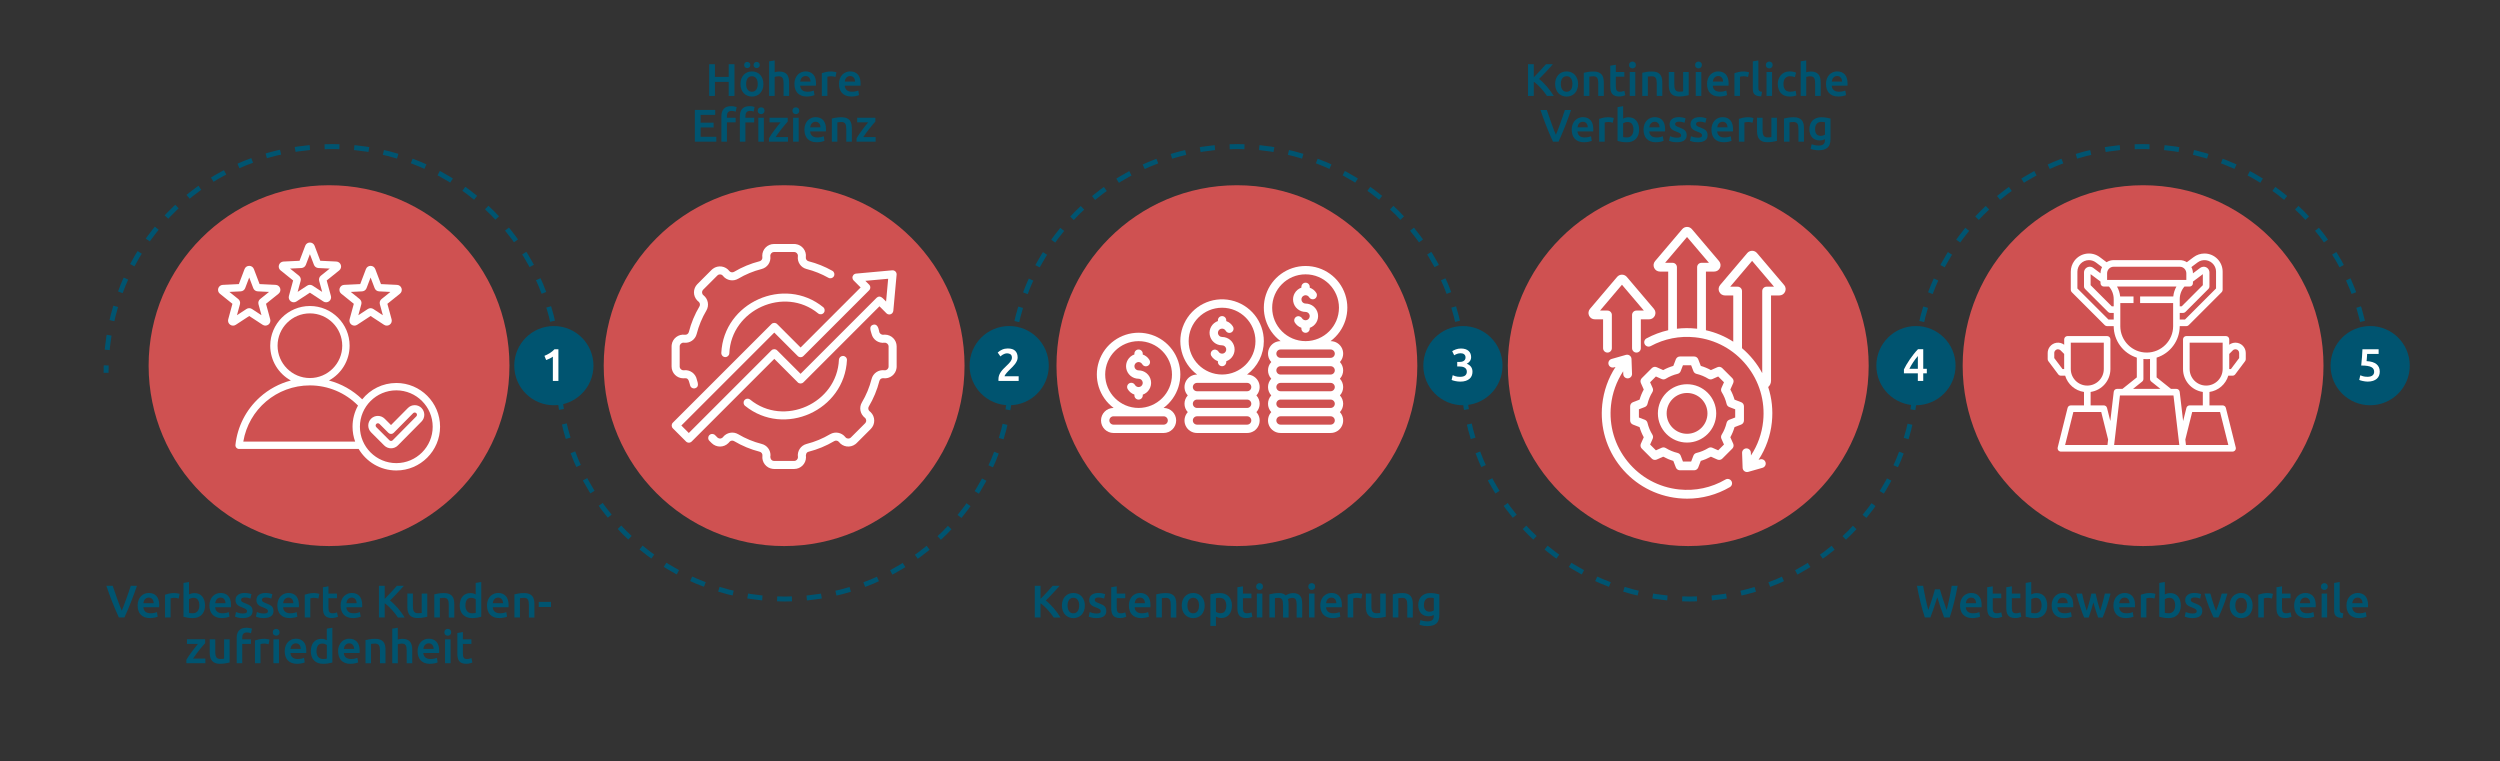 <?xml version="1.0" encoding="UTF-8"?><svg id="Ebene_2" xmlns="http://www.w3.org/2000/svg" width="2022.45" height="615.67" viewBox="0 0 2022.45 615.67"><rect x="0" y="0" width="2022.45" height="615.67" fill="#333333" stroke="none"/><defs><style>.cls-1,.cls-2,.cls-3{fill:none;}.cls-4{fill:#005470;}.cls-5,.cls-6{fill:#fff;}.cls-7{fill:#cf5151;}.cls-2,.cls-3{stroke:#005470;stroke-miterlimit:10;stroke-width:4px;}.cls-6{fill-rule:evenodd;}.cls-3{stroke-dasharray:0 0 11.98 11.98;}</style></defs><g id="Ebene_1-2"><rect class="cls-1" x="0" y="0" width="2022.45" height="615.67" rx="170" ry="170"/><path class="cls-4" d="m589.5,51.96h4.66v25.64h-4.66v-11.36h-11.14v11.36h-4.66v-25.64h4.66v10.25h11.14v-10.25Z"/><path class="cls-4" d="m617.58,67.91c0,1.53-.22,2.92-.67,4.18-.44,1.26-1.07,2.33-1.89,3.22-.81.89-1.79,1.58-2.94,2.07-1.15.49-2.41.74-3.79.74s-2.64-.25-3.77-.74c-1.13-.49-2.11-1.18-2.92-2.07-.81-.89-1.45-1.96-1.91-3.22-.46-1.26-.68-2.65-.68-4.18s.23-2.92.68-4.16c.46-1.25,1.1-2.31,1.92-3.2.83-.89,1.81-1.57,2.94-2.05,1.13-.48,2.38-.72,3.74-.72s2.61.24,3.75.72c1.15.48,2.13,1.17,2.94,2.05.81.89,1.45,1.96,1.91,3.2.46,1.25.68,2.63.68,4.16Zm-13.1-12.84c-.67,0-1.25-.22-1.74-.67-.49-.44-.74-1.05-.74-1.81s.25-1.38.74-1.83c.49-.46,1.07-.68,1.74-.68s1.25.23,1.76.68c.5.46.76,1.07.76,1.83s-.25,1.37-.76,1.81c-.51.44-1.09.67-1.76.67Zm8.51,12.84c0-1.92-.41-3.45-1.24-4.57-.83-1.12-1.98-1.68-3.46-1.68s-2.63.56-3.46,1.68c-.83,1.12-1.24,2.65-1.24,4.57s.41,3.49,1.24,4.62c.83,1.13,1.98,1.7,3.46,1.7s2.63-.57,3.46-1.7c.83-1.13,1.24-2.68,1.24-4.62Zm-.85-12.84c-.67,0-1.25-.22-1.76-.67-.51-.44-.76-1.05-.76-1.81s.25-1.38.76-1.83c.51-.46,1.09-.68,1.76-.68s1.25.23,1.74.68c.49.46.74,1.07.74,1.83s-.25,1.37-.74,1.81c-.49.44-1.07.67-1.74.67Z"/><path class="cls-4" d="m622.21,77.6v-27.97l4.48-.74v9.58c.49-.17,1.07-.32,1.72-.44.65-.12,1.3-.18,1.94-.18,1.55,0,2.84.22,3.87.65s1.84,1.04,2.46,1.81c.62.78,1.05,1.71,1.31,2.79.26,1.09.39,2.29.39,3.63v10.88h-4.48v-10.17c0-1.04-.07-1.92-.2-2.65-.14-.73-.36-1.32-.67-1.78-.31-.46-.72-.79-1.24-1-.52-.21-1.16-.31-1.92-.31-.59,0-1.2.06-1.81.19-.62.12-1.07.23-1.37.33v15.39h-4.48Z"/><path class="cls-4" d="m642.67,68.02c0-1.7.25-3.19.76-4.48s1.18-2.35,2.02-3.2c.84-.85,1.8-1.49,2.89-1.92,1.09-.43,2.2-.65,3.33-.65,2.66,0,4.74.83,6.24,2.48,1.49,1.65,2.24,4.12,2.24,7.4,0,.25,0,.52-.02.83-.01.31-.03.59-.06.83h-12.76c.12,1.55.67,2.76,1.65,3.61.97.85,2.39,1.28,4.24,1.28,1.08,0,2.08-.1,2.98-.3.9-.2,1.61-.41,2.13-.63l.59,3.66c-.25.12-.59.25-1.02.39-.43.14-.93.26-1.48.37-.55.11-1.15.2-1.79.28-.64.07-1.3.11-1.96.11-1.7,0-3.18-.25-4.44-.76-1.26-.51-2.29-1.21-3.11-2.11-.81-.9-1.42-1.96-1.81-3.18-.4-1.22-.59-2.56-.59-4.01Zm12.99-2c0-.62-.09-1.2-.26-1.76-.17-.55-.43-1.04-.76-1.44s-.74-.73-1.22-.96c-.48-.23-1.05-.35-1.72-.35s-1.29.13-1.81.39c-.52.26-.96.6-1.31,1.02-.36.42-.64.9-.83,1.44-.2.54-.33,1.1-.41,1.67h8.32Z"/><path class="cls-4" d="m675.89,62.28c-.37-.12-.88-.25-1.54-.39-.65-.14-1.41-.2-2.28-.2-.49,0-1.02.05-1.57.15-.55.1-.94.18-1.17.26v15.5h-4.48v-18.43c.86-.32,1.94-.62,3.24-.91,1.29-.28,2.73-.43,4.31-.43.3,0,.64.02,1.04.06s.79.09,1.18.15c.39.06.78.14,1.15.22.37.09.67.17.89.24l-.78,3.77Z"/><path class="cls-4" d="m678.71,68.02c0-1.7.25-3.19.76-4.48s1.18-2.35,2.02-3.2c.84-.85,1.8-1.49,2.89-1.92,1.09-.43,2.2-.65,3.33-.65,2.66,0,4.74.83,6.24,2.48,1.49,1.65,2.24,4.12,2.24,7.4,0,.25,0,.52-.02.83-.01.31-.03.59-.06.83h-12.76c.12,1.55.67,2.76,1.65,3.61.97.85,2.39,1.28,4.24,1.28,1.08,0,2.08-.1,2.98-.3.9-.2,1.61-.41,2.13-.63l.59,3.66c-.25.12-.59.25-1.02.39-.43.14-.93.26-1.48.37-.55.11-1.15.2-1.79.28-.64.07-1.3.11-1.96.11-1.7,0-3.18-.25-4.44-.76-1.26-.51-2.29-1.21-3.11-2.11-.81-.9-1.42-1.96-1.81-3.18-.4-1.22-.59-2.56-.59-4.01Zm12.99-2c0-.62-.09-1.2-.26-1.76-.17-.55-.43-1.04-.76-1.44s-.74-.73-1.22-.96c-.48-.23-1.05-.35-1.72-.35s-1.29.13-1.81.39c-.52.26-.96.6-1.31,1.02-.36.42-.64.9-.83,1.44-.2.54-.33,1.1-.41,1.67h8.32Z"/><path class="cls-4" d="m562.12,114.6v-25.64h16.46v3.96h-11.8v6.33h10.51v3.89h-10.51v7.51h12.69v3.96h-17.35Z"/><path class="cls-4" d="m591.46,85.89c1.04,0,1.95.09,2.74.28.79.19,1.38.35,1.78.5l-.85,3.7c-.42-.2-.91-.36-1.46-.48-.55-.12-1.15-.19-1.79-.19-.72,0-1.32.11-1.81.31-.49.21-.89.5-1.18.87s-.51.82-.63,1.35-.18,1.1-.18,1.72v1.3h7.03v3.74h-7.03v15.61h-4.48v-20.72c0-2.49.65-4.45,1.96-5.87,1.31-1.42,3.28-2.13,5.92-2.13Zm15.02,0c.94,0,1.73.07,2.39.22.65.15,1.17.3,1.54.44l-.7,3.63c-.35-.12-.76-.23-1.24-.33-.48-.1-1-.15-1.57-.15-1.48,0-2.5.4-3.05,1.18s-.83,1.81-.83,3.07v1.3h7.1v3.74h-7.1v15.61h-4.48v-20.72c0-2.52.65-4.48,1.96-5.88,1.31-1.41,3.31-2.11,5.99-2.11Zm11.99,3.7c0,.84-.27,1.5-.81,2s-1.18.74-1.92.74-1.42-.25-1.96-.74c-.54-.49-.81-1.16-.81-2s.27-1.54.81-2.04c.54-.49,1.2-.74,1.96-.74s1.38.25,1.92.74.81,1.17.81,2.04Zm-.52,25.01h-4.48v-19.35h4.48v19.35Z"/><path class="cls-4" d="m637.23,98.4c-.49.52-1.14,1.25-1.94,2.18-.8.94-1.66,1.98-2.57,3.13-.91,1.15-1.83,2.34-2.76,3.59-.92,1.25-1.76,2.44-2.5,3.57h9.99v3.74h-15.39v-2.78c.54-.99,1.22-2.06,2.04-3.22.81-1.16,1.65-2.32,2.52-3.5.86-1.17,1.72-2.29,2.57-3.35.85-1.06,1.61-1.99,2.28-2.78h-8.92v-3.74h14.69v3.14Z"/><path class="cls-4" d="m646.59,89.59c0,.84-.27,1.5-.81,2-.54.49-1.18.74-1.92.74s-1.42-.25-1.96-.74c-.54-.49-.81-1.16-.81-2s.27-1.54.81-2.04c.54-.49,1.2-.74,1.96-.74s1.38.25,1.92.74c.54.49.81,1.17.81,2.04Zm-.48,25.01h-4.48v-19.35h4.48v19.35Z"/><path class="cls-4" d="m650.74,105.02c0-1.7.25-3.19.76-4.48s1.18-2.35,2.02-3.2c.84-.85,1.8-1.49,2.89-1.92,1.09-.43,2.2-.65,3.33-.65,2.66,0,4.74.83,6.24,2.48,1.49,1.65,2.24,4.12,2.24,7.4,0,.25,0,.52-.02.83-.01.31-.03.59-.06.83h-12.76c.12,1.55.67,2.76,1.65,3.61.97.85,2.39,1.28,4.24,1.28,1.08,0,2.08-.1,2.98-.3.9-.2,1.61-.41,2.13-.63l.59,3.66c-.25.12-.59.25-1.02.39-.43.14-.93.26-1.48.37-.55.11-1.15.2-1.79.28-.64.07-1.3.11-1.96.11-1.7,0-3.18-.25-4.44-.76-1.26-.51-2.29-1.21-3.11-2.11-.81-.9-1.42-1.96-1.81-3.18-.4-1.22-.59-2.56-.59-4.01Zm12.99-2c0-.62-.09-1.2-.26-1.76-.17-.55-.43-1.04-.76-1.44s-.74-.73-1.22-.96c-.48-.23-1.05-.35-1.72-.35s-1.29.13-1.81.39c-.52.26-.96.6-1.31,1.02-.36.42-.64.9-.83,1.44-.2.54-.33,1.1-.41,1.67h8.32Z"/><path class="cls-4" d="m672.94,95.88c.86-.25,1.99-.48,3.37-.7,1.38-.22,2.91-.33,4.59-.33,1.58,0,2.9.22,3.96.65s1.91,1.04,2.54,1.81c.63.78,1.07,1.71,1.33,2.81.26,1.1.39,2.3.39,3.61v10.88h-4.48v-10.17c0-1.04-.07-1.92-.2-2.65-.14-.73-.36-1.32-.67-1.78-.31-.46-.73-.79-1.26-1-.53-.21-1.18-.31-1.94-.31-.57,0-1.16.04-1.78.11-.62.07-1.07.14-1.37.18v15.61h-4.48v-18.72Z"/><path class="cls-4" d="m708.12,98.4c-.49.52-1.14,1.25-1.94,2.18-.8.94-1.66,1.98-2.57,3.13-.91,1.15-1.83,2.34-2.76,3.59-.92,1.25-1.76,2.44-2.5,3.57h9.99v3.74h-15.39v-2.78c.54-.99,1.22-2.06,2.04-3.22.81-1.16,1.65-2.32,2.52-3.5.86-1.17,1.72-2.29,2.57-3.35.85-1.06,1.61-1.99,2.28-2.78h-8.92v-3.74h14.69v3.14Z"/><path class="cls-4" d="m1251.45,77.6c-.64-.99-1.38-2.02-2.22-3.11-.84-1.08-1.72-2.13-2.65-3.14-.92-1.01-1.88-1.97-2.87-2.89-.99-.91-1.96-1.7-2.92-2.37v11.51h-4.66v-25.64h4.66v10.58c.81-.81,1.66-1.68,2.55-2.61.89-.92,1.77-1.86,2.64-2.81.88-.95,1.71-1.87,2.5-2.76.79-.89,1.5-1.69,2.15-2.4h5.59c-.81.94-1.68,1.91-2.59,2.92s-1.85,2.03-2.81,3.05c-.96,1.02-1.93,2.04-2.9,3.05-.97,1.01-1.93,1.97-2.87,2.89,1.04.79,2.09,1.71,3.16,2.76,1.07,1.05,2.13,2.17,3.16,3.37,1.04,1.2,2.03,2.44,2.98,3.74.95,1.29,1.82,2.58,2.61,3.87h-5.51Z"/><path class="cls-4" d="m1276.65,67.91c0,1.53-.22,2.92-.67,4.18-.44,1.26-1.07,2.33-1.89,3.22-.81.89-1.79,1.58-2.94,2.07-1.15.49-2.41.74-3.79.74s-2.64-.25-3.78-.74-2.11-1.18-2.92-2.07c-.81-.89-1.45-1.96-1.91-3.22-.46-1.26-.68-2.65-.68-4.18s.23-2.92.68-4.16c.46-1.25,1.1-2.31,1.92-3.2.83-.89,1.81-1.57,2.94-2.05,1.13-.48,2.38-.72,3.74-.72s2.61.24,3.75.72c1.15.48,2.13,1.17,2.94,2.05.81.89,1.45,1.96,1.91,3.2.46,1.25.68,2.63.68,4.16Zm-4.59,0c0-1.92-.41-3.45-1.24-4.57-.83-1.12-1.98-1.68-3.46-1.68s-2.63.56-3.46,1.68c-.83,1.12-1.24,2.65-1.24,4.57s.41,3.49,1.24,4.62c.83,1.13,1.98,1.7,3.46,1.7s2.63-.57,3.46-1.7c.83-1.13,1.24-2.68,1.24-4.62Z"/><path class="cls-4" d="m1281.27,58.88c.86-.25,1.99-.48,3.37-.7,1.38-.22,2.91-.33,4.59-.33,1.58,0,2.9.22,3.96.65s1.91,1.04,2.54,1.81c.63.78,1.07,1.71,1.33,2.81s.39,2.3.39,3.61v10.88h-4.48v-10.17c0-1.04-.07-1.92-.2-2.65-.14-.73-.36-1.32-.67-1.78-.31-.46-.73-.79-1.26-1-.53-.21-1.18-.31-1.94-.31-.57,0-1.16.04-1.78.11-.62.07-1.07.14-1.37.18v15.61h-4.48v-18.72Z"/><path class="cls-4" d="m1302.69,53.15l4.48-.74v5.85h6.88v3.74h-6.88v7.88c0,1.55.25,2.66.74,3.33.49.67,1.33,1,2.52,1,.81,0,1.54-.09,2.16-.26.63-.17,1.13-.33,1.5-.48l.74,3.55c-.52.22-1.2.45-2.04.68-.84.23-1.82.35-2.96.35-1.38,0-2.54-.19-3.46-.56-.93-.37-1.66-.91-2.2-1.61-.54-.7-.93-1.55-1.15-2.55-.22-1-.33-2.14-.33-3.42v-16.76Z"/><path class="cls-4" d="m1323.38,52.59c0,.84-.27,1.5-.81,2-.54.49-1.19.74-1.92.74s-1.42-.25-1.96-.74c-.54-.49-.81-1.16-.81-2s.27-1.54.81-2.04c.54-.49,1.2-.74,1.96-.74s1.38.25,1.92.74c.54.49.81,1.17.81,2.04Zm-.48,25.01h-4.48v-19.35h4.48v19.35Z"/><path class="cls-4" d="m1328.59,58.88c.86-.25,1.99-.48,3.37-.7,1.38-.22,2.91-.33,4.59-.33,1.58,0,2.9.22,3.96.65s1.91,1.04,2.54,1.81c.63.78,1.07,1.71,1.33,2.81s.39,2.3.39,3.61v10.88h-4.48v-10.17c0-1.04-.07-1.92-.2-2.65-.14-.73-.36-1.32-.67-1.78-.31-.46-.73-.79-1.26-1-.53-.21-1.18-.31-1.94-.31-.57,0-1.16.04-1.78.11-.62.07-1.07.14-1.37.18v15.61h-4.48v-18.72Z"/><path class="cls-4" d="m1366.11,77.01c-.86.22-1.98.45-3.37.68-1.38.23-2.9.35-4.55.35-1.55,0-2.86-.22-3.9-.67-1.05-.44-1.89-1.06-2.52-1.85-.63-.79-1.08-1.73-1.35-2.83s-.41-2.3-.41-3.61v-10.84h4.48v10.14c0,2.07.3,3.55.91,4.44.6.89,1.66,1.33,3.16,1.33.54,0,1.12-.02,1.72-.07.6-.05,1.05-.11,1.35-.19v-15.65h4.48v18.76Z"/><path class="cls-4" d="m1376.8,52.59c0,.84-.27,1.5-.81,2s-1.18.74-1.92.74-1.42-.25-1.96-.74-.81-1.16-.81-2,.27-1.54.81-2.04,1.2-.74,1.96-.74,1.38.25,1.92.74.81,1.17.81,2.04Zm-.48,25.01h-4.48v-19.35h4.48v19.35Z"/><path class="cls-4" d="m1380.95,68.02c0-1.7.25-3.19.76-4.48s1.18-2.35,2.02-3.2c.84-.85,1.8-1.49,2.89-1.92s2.2-.65,3.33-.65c2.66,0,4.74.83,6.23,2.48s2.24,4.12,2.24,7.4c0,.25,0,.52-.02.83-.01.31-.03.59-.06.83h-12.76c.12,1.55.67,2.76,1.65,3.61.97.85,2.38,1.28,4.24,1.28,1.08,0,2.08-.1,2.98-.3.9-.2,1.61-.41,2.13-.63l.59,3.66c-.25.12-.59.25-1.02.39s-.93.26-1.48.37c-.55.11-1.15.2-1.79.28-.64.07-1.3.11-1.96.11-1.7,0-3.18-.25-4.44-.76-1.26-.51-2.29-1.21-3.11-2.11-.81-.9-1.42-1.96-1.81-3.18-.4-1.22-.59-2.56-.59-4.01Zm12.99-2c0-.62-.09-1.2-.26-1.76-.17-.55-.43-1.04-.76-1.44-.33-.41-.74-.73-1.22-.96s-1.05-.35-1.72-.35-1.29.13-1.81.39c-.52.26-.96.6-1.31,1.02-.36.42-.63.9-.83,1.44-.2.54-.33,1.1-.41,1.67h8.32Z"/><path class="cls-4" d="m1414.17,62.28c-.37-.12-.88-.25-1.54-.39s-1.41-.2-2.28-.2c-.49,0-1.02.05-1.57.15s-.94.18-1.17.26v15.5h-4.48v-18.43c.86-.32,1.94-.62,3.24-.91,1.29-.28,2.73-.43,4.31-.43.29,0,.64.02,1.04.06s.79.09,1.18.15c.39.06.78.14,1.15.22.37.09.67.17.89.24l-.78,3.77Z"/><path class="cls-4" d="m1424.79,77.97c-1.33-.03-2.44-.17-3.31-.44-.88-.27-1.57-.66-2.09-1.17-.52-.51-.88-1.13-1.09-1.89-.21-.75-.31-1.61-.31-2.57v-22.27l4.48-.74v22.16c0,.54.04,1,.13,1.37s.24.68.46.94.52.46.91.59c.38.14.87.24,1.46.31l-.63,3.7Z"/><path class="cls-4" d="m1434.04,52.59c0,.84-.27,1.5-.81,2-.54.49-1.19.74-1.92.74s-1.42-.25-1.96-.74c-.54-.49-.81-1.16-.81-2s.27-1.54.81-2.04c.54-.49,1.2-.74,1.96-.74s1.38.25,1.92.74c.54.49.81,1.17.81,2.04Zm-.48,25.01h-4.48v-19.35h4.48v19.35Z"/><path class="cls-4" d="m1438.19,67.95c0-1.43.22-2.77.67-4.01.44-1.25,1.08-2.32,1.91-3.24.83-.91,1.83-1.63,3.02-2.15,1.18-.52,2.52-.78,4-.78,1.82,0,3.55.33,5.18,1l-.96,3.66c-.52-.22-1.1-.41-1.76-.55-.65-.15-1.35-.22-2.09-.22-1.75,0-3.08.55-4,1.65-.91,1.1-1.37,2.65-1.37,4.64s.43,3.45,1.29,4.57c.86,1.12,2.32,1.68,4.37,1.68.76,0,1.52-.07,2.26-.22s1.38-.33,1.92-.55l.63,3.7c-.49.25-1.24.47-2.24.67-1,.2-2.03.3-3.09.3-1.65,0-3.09-.25-4.31-.76-1.22-.51-2.23-1.21-3.03-2.11-.8-.9-1.4-1.97-1.79-3.22-.39-1.25-.59-2.6-.59-4.05Z"/><path class="cls-4" d="m1456.72,77.6v-27.97l4.48-.74v9.58c.49-.17,1.07-.32,1.72-.44.65-.12,1.3-.18,1.94-.18,1.55,0,2.84.22,3.87.65s1.84,1.04,2.46,1.81c.62.78,1.05,1.71,1.31,2.79.26,1.09.39,2.29.39,3.63v10.88h-4.48v-10.17c0-1.04-.07-1.92-.2-2.65-.14-.73-.36-1.32-.67-1.78-.31-.46-.72-.79-1.24-1-.52-.21-1.16-.31-1.92-.31-.59,0-1.2.06-1.81.19s-1.07.23-1.37.33v15.39h-4.48Z"/><path class="cls-4" d="m1477.18,68.02c0-1.7.25-3.19.76-4.48s1.18-2.35,2.02-3.2c.84-.85,1.8-1.49,2.89-1.92s2.2-.65,3.33-.65c2.66,0,4.74.83,6.23,2.48s2.24,4.12,2.24,7.4c0,.25,0,.52-.02.83-.01.31-.03.59-.06.83h-12.76c.12,1.55.67,2.76,1.65,3.61.97.85,2.38,1.28,4.24,1.28,1.08,0,2.08-.1,2.98-.3.9-.2,1.61-.41,2.13-.63l.59,3.66c-.25.12-.59.25-1.02.39s-.93.26-1.48.37c-.55.11-1.15.2-1.79.28-.64.07-1.3.11-1.96.11-1.7,0-3.18-.25-4.44-.76-1.26-.51-2.29-1.21-3.11-2.11-.81-.9-1.42-1.96-1.81-3.18-.4-1.22-.59-2.56-.59-4.01Zm12.99-2c0-.62-.09-1.2-.26-1.76-.17-.55-.43-1.04-.76-1.44-.33-.41-.74-.73-1.22-.96s-1.05-.35-1.72-.35-1.29.13-1.81.39c-.52.26-.96.6-1.31,1.02-.36.42-.63.9-.83,1.44-.2.54-.33,1.1-.41,1.67h8.32Z"/><path class="cls-4" d="m1256.32,114.6c-1.85-4-3.63-8.18-5.35-12.54s-3.31-8.73-4.79-13.1h5.15c.59,1.73,1.2,3.49,1.82,5.29s1.24,3.57,1.86,5.31c.62,1.74,1.24,3.42,1.85,5.05.62,1.63,1.22,3.12,1.82,4.48.57-1.36,1.16-2.84,1.78-4.46.62-1.62,1.24-3.3,1.87-5.05.63-1.75,1.25-3.53,1.87-5.33.62-1.8,1.21-3.56,1.78-5.29h5c-1.51,4.37-3.12,8.73-4.83,13.1s-3.49,8.55-5.35,12.54h-4.47Z"/><path class="cls-4" d="m1271.48,105.02c0-1.7.25-3.19.76-4.48s1.18-2.35,2.02-3.2c.84-.85,1.8-1.49,2.88-1.92,1.09-.43,2.2-.65,3.33-.65,2.66,0,4.74.83,6.24,2.48,1.49,1.65,2.24,4.12,2.24,7.4,0,.25,0,.52-.02.83s-.03.59-.05.83h-12.77c.12,1.55.67,2.76,1.65,3.61.97.85,2.39,1.28,4.24,1.28,1.09,0,2.08-.1,2.98-.3.9-.2,1.61-.41,2.13-.63l.59,3.66c-.25.12-.59.25-1.02.39-.43.14-.93.26-1.48.37-.55.11-1.15.2-1.79.28-.64.07-1.29.11-1.96.11-1.7,0-3.18-.25-4.44-.76-1.26-.51-2.29-1.21-3.11-2.11-.81-.9-1.42-1.96-1.81-3.18s-.59-2.56-.59-4.01Zm12.99-2c0-.62-.09-1.2-.26-1.76-.17-.55-.43-1.04-.76-1.44-.33-.41-.74-.73-1.22-.96-.48-.23-1.05-.35-1.72-.35s-1.29.13-1.81.39c-.52.26-.96.6-1.31,1.02-.36.42-.64.9-.83,1.44-.2.54-.33,1.1-.41,1.67h8.32Z"/><path class="cls-4" d="m1304.71,99.28c-.37-.12-.88-.25-1.54-.39-.65-.14-1.41-.2-2.28-.2-.49,0-1.02.05-1.57.15-.55.1-.94.18-1.16.26v15.5h-4.48v-18.43c.86-.32,1.94-.62,3.24-.91,1.29-.28,2.73-.43,4.31-.43.3,0,.64.02,1.04.06s.79.09,1.19.15c.39.06.78.14,1.15.22.37.09.67.17.89.24l-.78,3.77Z"/><path class="cls-4" d="m1326.02,104.95c0,1.55-.23,2.95-.69,4.2-.46,1.25-1.11,2.31-1.96,3.2s-1.88,1.57-3.09,2.04c-1.21.47-2.58.7-4.11.7s-2.89-.11-4.24-.33c-1.34-.22-2.46-.47-3.35-.74v-27.38l4.48-.74v10.03c.52-.27,1.15-.52,1.91-.74.75-.22,1.58-.33,2.5-.33,1.36,0,2.57.24,3.64.72,1.07.48,1.97,1.17,2.68,2.05.71.89,1.26,1.96,1.65,3.2s.57,2.62.57,4.12Zm-4.59-.07c0-1.9-.38-3.4-1.13-4.51-.75-1.11-1.94-1.67-3.57-1.67-.74,0-1.44.11-2.09.33-.65.22-1.18.47-1.57.74v11.14c.32.07.73.14,1.24.2.5.06,1.12.09,1.83.09,1.65,0,2.95-.56,3.88-1.68.94-1.12,1.41-2.67,1.41-4.64Z"/><path class="cls-4" d="m1329.57,105.02c0-1.7.25-3.19.76-4.48s1.18-2.35,2.02-3.2c.84-.85,1.8-1.49,2.88-1.92,1.09-.43,2.2-.65,3.33-.65,2.66,0,4.74.83,6.24,2.48,1.49,1.65,2.24,4.12,2.24,7.4,0,.25,0,.52-.02.83s-.03.59-.05.83h-12.77c.12,1.55.67,2.76,1.65,3.61.97.85,2.39,1.28,4.24,1.28,1.09,0,2.08-.1,2.98-.3.9-.2,1.61-.41,2.13-.63l.59,3.66c-.25.12-.59.25-1.02.39-.43.14-.93.26-1.48.37-.55.11-1.15.2-1.79.28-.64.07-1.29.11-1.96.11-1.7,0-3.18-.25-4.44-.76-1.26-.51-2.29-1.21-3.11-2.11-.81-.9-1.42-1.96-1.81-3.18s-.59-2.56-.59-4.01Zm12.99-2c0-.62-.09-1.2-.26-1.76-.17-.55-.43-1.04-.76-1.44-.33-.41-.74-.73-1.22-.96-.48-.23-1.05-.35-1.72-.35s-1.29.13-1.81.39c-.52.26-.96.6-1.31,1.02-.36.42-.64.9-.83,1.44-.2.54-.33,1.1-.41,1.67h8.32Z"/><path class="cls-4" d="m1356.62,111.38c1.18,0,2.05-.14,2.59-.43.54-.28.81-.77.81-1.46,0-.64-.29-1.17-.87-1.59-.58-.42-1.54-.88-2.87-1.37-.81-.3-1.56-.61-2.24-.94-.68-.33-1.26-.72-1.76-1.17-.49-.44-.88-.98-1.17-1.61s-.43-1.4-.43-2.31c0-1.78.65-3.18,1.96-4.2,1.31-1.02,3.08-1.54,5.33-1.54,1.13,0,2.22.11,3.26.31,1.04.21,1.81.41,2.33.61l-.81,3.63c-.49-.22-1.12-.42-1.89-.61-.77-.18-1.65-.28-2.66-.28-.91,0-1.65.15-2.22.46-.57.31-.85.78-.85,1.42,0,.32.06.6.17.85.11.25.3.47.57.68.27.21.63.42,1.07.63.44.21.99.42,1.63.65,1.06.39,1.96.78,2.7,1.17.74.38,1.35.81,1.83,1.29.48.48.83,1.03,1.05,1.65.22.62.33,1.36.33,2.22,0,1.85-.68,3.25-2.05,4.2s-3.32,1.42-5.87,1.42c-1.7,0-3.07-.14-4.11-.43-1.04-.28-1.76-.51-2.18-.68l.78-3.74c.66.27,1.46.53,2.38.78.93.25,1.98.37,3.16.37Z"/><path class="cls-4" d="m1373.53,111.38c1.18,0,2.05-.14,2.59-.43.54-.28.81-.77.81-1.46,0-.64-.29-1.17-.87-1.59-.58-.42-1.54-.88-2.87-1.37-.81-.3-1.56-.61-2.24-.94-.68-.33-1.26-.72-1.76-1.17-.49-.44-.88-.98-1.17-1.61s-.43-1.4-.43-2.31c0-1.78.65-3.18,1.96-4.2,1.31-1.02,3.08-1.54,5.33-1.54,1.13,0,2.22.11,3.26.31,1.04.21,1.81.41,2.33.61l-.81,3.63c-.49-.22-1.12-.42-1.89-.61-.77-.18-1.65-.28-2.66-.28-.91,0-1.65.15-2.22.46-.57.31-.85.78-.85,1.42,0,.32.06.6.17.85.11.25.3.47.57.68.27.21.63.42,1.07.63.44.21.99.42,1.63.65,1.06.39,1.96.78,2.7,1.17.74.38,1.35.81,1.83,1.29.48.48.83,1.03,1.05,1.65.22.62.33,1.36.33,2.22,0,1.85-.68,3.25-2.05,4.2s-3.32,1.42-5.87,1.42c-1.7,0-3.07-.14-4.11-.43-1.04-.28-1.76-.51-2.18-.68l.78-3.74c.66.27,1.46.53,2.38.78.93.25,1.98.37,3.16.37Z"/><path class="cls-4" d="m1384.52,105.02c0-1.7.25-3.19.76-4.48s1.18-2.35,2.02-3.2c.84-.85,1.8-1.49,2.88-1.92,1.09-.43,2.2-.65,3.33-.65,2.66,0,4.74.83,6.24,2.48,1.49,1.65,2.24,4.12,2.24,7.4,0,.25,0,.52-.02.83s-.03.59-.05.83h-12.77c.12,1.55.67,2.76,1.65,3.61.97.85,2.39,1.28,4.24,1.28,1.09,0,2.08-.1,2.98-.3.9-.2,1.61-.41,2.13-.63l.59,3.66c-.25.12-.59.25-1.02.39-.43.14-.93.26-1.48.37-.55.11-1.15.2-1.79.28-.64.07-1.29.11-1.96.11-1.7,0-3.18-.25-4.44-.76-1.26-.51-2.29-1.21-3.11-2.11-.81-.9-1.42-1.96-1.81-3.18s-.59-2.56-.59-4.01Zm12.99-2c0-.62-.09-1.2-.26-1.76-.17-.55-.43-1.04-.76-1.44-.33-.41-.74-.73-1.22-.96-.48-.23-1.05-.35-1.72-.35s-1.29.13-1.81.39c-.52.26-.96.6-1.31,1.02-.36.42-.64.9-.83,1.44-.2.54-.33,1.1-.41,1.67h8.32Z"/><path class="cls-4" d="m1417.74,99.28c-.37-.12-.88-.25-1.54-.39-.65-.14-1.41-.2-2.28-.2-.49,0-1.02.05-1.57.15-.55.1-.94.18-1.16.26v15.5h-4.48v-18.43c.86-.32,1.94-.62,3.24-.91,1.29-.28,2.73-.43,4.31-.43.3,0,.64.02,1.04.06s.79.09,1.19.15c.39.06.78.14,1.15.22.37.09.67.17.89.24l-.78,3.77Z"/><path class="cls-4" d="m1437.5,114.01c-.86.22-1.99.45-3.37.68-1.38.23-2.9.35-4.55.35-1.55,0-2.86-.22-3.9-.67-1.05-.44-1.89-1.06-2.52-1.85-.63-.79-1.08-1.73-1.35-2.83-.27-1.1-.41-2.3-.41-3.61v-10.84h4.48v10.14c0,2.07.3,3.55.91,4.44.6.89,1.66,1.33,3.16,1.33.54,0,1.12-.02,1.72-.07.61-.05,1.05-.11,1.35-.19v-15.65h4.48v18.76Z"/><path class="cls-4" d="m1443.2,95.88c.86-.25,1.98-.48,3.37-.7,1.38-.22,2.91-.33,4.59-.33,1.58,0,2.9.22,3.96.65s1.91,1.04,2.54,1.81c.63.78,1.07,1.71,1.33,2.81.26,1.1.39,2.3.39,3.61v10.88h-4.48v-10.17c0-1.04-.07-1.92-.2-2.65-.14-.73-.36-1.32-.67-1.78-.31-.46-.73-.79-1.26-1-.53-.21-1.18-.31-1.94-.31-.57,0-1.16.04-1.78.11s-1.07.14-1.37.18v15.61h-4.48v-18.72Z"/><path class="cls-4" d="m1480.83,112.64c0,3.08-.78,5.34-2.35,6.77s-3.96,2.15-7.2,2.15c-1.18,0-2.34-.1-3.46-.3-1.12-.2-2.14-.46-3.05-.78l.81-3.81c.76.32,1.63.58,2.61.78s2.03.3,3.16.3c1.8,0,3.08-.37,3.85-1.11.77-.74,1.15-1.84,1.15-3.29v-.74c-.45.22-1.03.44-1.76.67-.73.22-1.56.33-2.5.33-1.23,0-2.36-.2-3.38-.59-1.03-.39-1.9-.97-2.63-1.74-.73-.76-1.29-1.72-1.7-2.87-.41-1.15-.61-2.47-.61-3.98,0-1.41.21-2.7.65-3.88.43-1.18,1.06-2.2,1.89-3.03s1.83-1.49,3.02-1.96,2.53-.7,4.03-.7,2.84.11,4.14.33c1.31.22,2.42.46,3.33.7v16.76Zm-12.47-8.21c0,1.9.41,3.29,1.24,4.16.83.88,1.89,1.31,3.2,1.31.71,0,1.39-.1,2.02-.3.63-.2,1.14-.43,1.54-.7v-10.03c-.32-.07-.72-.14-1.19-.2-.47-.06-1.06-.09-1.78-.09-1.63,0-2.87.54-3.74,1.61-.87,1.07-1.29,2.49-1.29,4.24Z"/><path class="cls-4" d="m96.16,499.54c-1.85-4-3.63-8.18-5.35-12.54-1.71-4.37-3.31-8.73-4.79-13.1h5.15c.59,1.73,1.2,3.49,1.82,5.29.62,1.8,1.24,3.57,1.85,5.31.62,1.74,1.24,3.42,1.85,5.05s1.22,3.12,1.82,4.48c.57-1.36,1.16-2.84,1.78-4.46.62-1.62,1.24-3.3,1.87-5.05.63-1.75,1.25-3.53,1.87-5.33.62-1.8,1.21-3.56,1.78-5.29h5c-1.51,4.37-3.12,8.73-4.83,13.1-1.71,4.37-3.49,8.55-5.35,12.54h-4.47Z"/><path class="cls-4" d="m111.32,489.95c0-1.7.25-3.19.76-4.48s1.18-2.35,2.02-3.2c.84-.85,1.8-1.49,2.89-1.92,1.09-.43,2.2-.65,3.33-.65,2.66,0,4.74.83,6.24,2.48,1.49,1.65,2.24,4.12,2.24,7.4,0,.25,0,.52-.02.83-.01.31-.03.59-.06.83h-12.76c.12,1.55.67,2.76,1.65,3.61.97.85,2.39,1.28,4.24,1.28,1.08,0,2.08-.1,2.98-.3.9-.2,1.61-.41,2.13-.63l.59,3.66c-.25.12-.59.25-1.02.39-.43.14-.93.26-1.48.37-.55.11-1.15.2-1.79.28-.64.07-1.3.11-1.96.11-1.7,0-3.18-.25-4.44-.76-1.26-.51-2.29-1.21-3.11-2.11-.81-.9-1.42-1.96-1.81-3.18-.4-1.22-.59-2.56-.59-4.01Zm12.99-2c0-.62-.09-1.2-.26-1.76-.17-.55-.43-1.04-.76-1.44s-.74-.73-1.22-.96c-.48-.23-1.05-.35-1.72-.35s-1.29.13-1.81.39c-.52.26-.96.6-1.31,1.02-.36.42-.64.9-.83,1.44-.2.54-.33,1.1-.41,1.67h8.32Z"/><path class="cls-4" d="m144.55,484.22c-.37-.12-.88-.25-1.54-.39-.65-.14-1.41-.2-2.28-.2-.49,0-1.02.05-1.57.15-.55.1-.94.18-1.17.26v15.5h-4.48v-18.43c.86-.32,1.94-.62,3.24-.91,1.29-.28,2.73-.43,4.31-.43.3,0,.64.02,1.04.06s.79.09,1.18.15c.39.06.78.14,1.15.22.37.09.67.17.89.24l-.78,3.77Z"/><path class="cls-4" d="m165.86,489.88c0,1.55-.23,2.95-.68,4.2-.46,1.25-1.11,2.31-1.96,3.2-.85.89-1.88,1.57-3.09,2.04-1.21.47-2.58.7-4.11.7s-2.89-.11-4.24-.33c-1.34-.22-2.46-.47-3.35-.74v-27.38l4.48-.74v10.03c.52-.27,1.15-.52,1.91-.74.75-.22,1.58-.33,2.5-.33,1.36,0,2.57.24,3.64.72,1.07.48,1.97,1.17,2.68,2.05.72.89,1.26,1.96,1.65,3.2s.57,2.62.57,4.12Zm-4.59-.07c0-1.9-.38-3.4-1.13-4.51-.75-1.11-1.94-1.67-3.57-1.67-.74,0-1.44.11-2.09.33s-1.18.47-1.57.74v11.14c.32.07.73.14,1.24.2.5.06,1.12.09,1.83.09,1.65,0,2.95-.56,3.88-1.68.94-1.12,1.41-2.67,1.41-4.64Z"/><path class="cls-4" d="m169.41,489.95c0-1.7.25-3.19.76-4.48s1.18-2.35,2.02-3.2c.84-.85,1.8-1.49,2.89-1.92,1.09-.43,2.2-.65,3.33-.65,2.66,0,4.74.83,6.24,2.48,1.49,1.65,2.24,4.12,2.24,7.4,0,.25,0,.52-.02.83-.01.31-.03.59-.06.83h-12.76c.12,1.55.67,2.76,1.65,3.61.97.85,2.39,1.28,4.24,1.28,1.08,0,2.08-.1,2.98-.3.9-.2,1.61-.41,2.13-.63l.59,3.66c-.25.12-.59.25-1.02.39-.43.14-.93.26-1.48.37-.55.11-1.15.2-1.79.28-.64.07-1.3.11-1.96.11-1.7,0-3.18-.25-4.44-.76-1.26-.51-2.29-1.21-3.11-2.11-.81-.9-1.42-1.96-1.81-3.18-.4-1.22-.59-2.56-.59-4.01Zm12.99-2c0-.62-.09-1.2-.26-1.76-.17-.55-.43-1.04-.76-1.44s-.74-.73-1.22-.96c-.48-.23-1.05-.35-1.72-.35s-1.29.13-1.81.39c-.52.26-.96.6-1.31,1.02-.36.42-.64.9-.83,1.44-.2.54-.33,1.1-.41,1.67h8.32Z"/><path class="cls-4" d="m196.46,496.32c1.18,0,2.05-.14,2.59-.43.54-.28.81-.77.81-1.46,0-.64-.29-1.17-.87-1.59-.58-.42-1.54-.88-2.87-1.37-.81-.3-1.56-.61-2.24-.94s-1.26-.72-1.76-1.17c-.49-.44-.88-.98-1.17-1.61s-.42-1.4-.42-2.31c0-1.78.65-3.18,1.96-4.2,1.31-1.02,3.08-1.54,5.33-1.54,1.13,0,2.22.11,3.26.31,1.04.21,1.81.41,2.33.61l-.81,3.63c-.49-.22-1.12-.42-1.89-.61-.76-.18-1.65-.28-2.66-.28-.91,0-1.65.15-2.22.46-.57.31-.85.78-.85,1.42,0,.32.06.6.17.85.11.25.3.47.57.68.27.21.63.42,1.07.63.44.21.99.42,1.63.65,1.06.39,1.96.78,2.7,1.17.74.38,1.35.81,1.83,1.29s.83,1.03,1.05,1.65c.22.62.33,1.36.33,2.22,0,1.85-.68,3.25-2.05,4.2s-3.32,1.42-5.86,1.42c-1.7,0-3.07-.14-4.11-.43s-1.76-.51-2.18-.68l.78-3.74c.67.27,1.46.53,2.39.78.92.25,1.98.37,3.16.37Z"/><path class="cls-4" d="m213.37,496.32c1.18,0,2.05-.14,2.59-.43.54-.28.81-.77.81-1.46,0-.64-.29-1.17-.87-1.59-.58-.42-1.54-.88-2.87-1.37-.81-.3-1.56-.61-2.24-.94s-1.26-.72-1.76-1.17c-.49-.44-.88-.98-1.17-1.61s-.42-1.4-.42-2.31c0-1.78.65-3.18,1.96-4.2,1.31-1.02,3.08-1.54,5.33-1.54,1.13,0,2.22.11,3.26.31,1.04.21,1.81.41,2.33.61l-.81,3.63c-.49-.22-1.12-.42-1.89-.61-.76-.18-1.65-.28-2.66-.28-.91,0-1.65.15-2.22.46-.57.31-.85.78-.85,1.42,0,.32.06.6.17.85.11.25.3.47.57.68.27.21.63.42,1.07.63.44.21.99.42,1.63.65,1.06.39,1.96.78,2.7,1.17.74.38,1.35.81,1.83,1.29s.83,1.03,1.05,1.65c.22.62.33,1.36.33,2.22,0,1.85-.68,3.25-2.05,4.2s-3.32,1.42-5.86,1.42c-1.7,0-3.07-.14-4.11-.43s-1.76-.51-2.18-.68l.78-3.74c.67.27,1.46.53,2.39.78.92.25,1.98.37,3.16.37Z"/><path class="cls-4" d="m224.35,489.95c0-1.7.25-3.19.76-4.48s1.18-2.35,2.02-3.2c.84-.85,1.8-1.49,2.89-1.92,1.09-.43,2.2-.65,3.33-.65,2.66,0,4.74.83,6.24,2.48,1.49,1.65,2.24,4.12,2.24,7.4,0,.25,0,.52-.02.83-.01.31-.03.59-.06.83h-12.76c.12,1.55.67,2.76,1.65,3.61.97.85,2.39,1.28,4.24,1.28,1.08,0,2.08-.1,2.98-.3.9-.2,1.61-.41,2.13-.63l.59,3.66c-.25.12-.59.25-1.02.39-.43.14-.93.26-1.48.37-.55.11-1.15.2-1.79.28-.64.07-1.3.11-1.96.11-1.7,0-3.18-.25-4.44-.76-1.26-.51-2.29-1.21-3.11-2.11-.81-.9-1.42-1.96-1.81-3.18-.4-1.22-.59-2.56-.59-4.01Zm12.99-2c0-.62-.09-1.2-.26-1.76-.17-.55-.43-1.04-.76-1.44s-.74-.73-1.22-.96c-.48-.23-1.05-.35-1.72-.35s-1.29.13-1.81.39c-.52.26-.96.6-1.31,1.02-.36.42-.64.9-.83,1.44-.2.54-.33,1.1-.41,1.67h8.32Z"/><path class="cls-4" d="m257.58,484.22c-.37-.12-.88-.25-1.54-.39-.65-.14-1.41-.2-2.28-.2-.49,0-1.02.05-1.57.15-.55.1-.94.18-1.17.26v15.5h-4.48v-18.43c.86-.32,1.94-.62,3.24-.91,1.29-.28,2.73-.43,4.31-.43.3,0,.64.02,1.04.06s.79.09,1.18.15c.39.06.78.14,1.15.22.37.09.67.17.89.24l-.78,3.77Z"/><path class="cls-4" d="m261.24,475.08l4.48-.74v5.85h6.88v3.74h-6.88v7.88c0,1.55.25,2.66.74,3.33s1.33,1,2.52,1c.81,0,1.54-.09,2.16-.26.63-.17,1.13-.33,1.5-.48l.74,3.55c-.52.22-1.2.45-2.04.68-.84.23-1.83.35-2.96.35-1.38,0-2.53-.19-3.46-.56s-1.66-.91-2.2-1.61c-.54-.7-.93-1.55-1.15-2.55s-.33-2.14-.33-3.42v-16.76Z"/><path class="cls-4" d="m275.53,489.95c0-1.7.25-3.19.76-4.48s1.18-2.35,2.02-3.2c.84-.85,1.8-1.49,2.89-1.92,1.09-.43,2.2-.65,3.33-.65,2.66,0,4.74.83,6.24,2.48,1.49,1.65,2.24,4.12,2.24,7.4,0,.25,0,.52-.02.83-.01.31-.03.59-.06.83h-12.76c.12,1.55.67,2.76,1.65,3.61.97.85,2.39,1.28,4.24,1.28,1.08,0,2.08-.1,2.98-.3.9-.2,1.61-.41,2.13-.63l.59,3.66c-.25.12-.59.25-1.02.39-.43.14-.93.26-1.48.37-.55.11-1.15.2-1.79.28-.64.07-1.3.11-1.96.11-1.7,0-3.18-.25-4.44-.76-1.26-.51-2.29-1.21-3.11-2.11-.81-.9-1.42-1.96-1.81-3.18-.4-1.22-.59-2.56-.59-4.01Zm12.99-2c0-.62-.09-1.2-.26-1.76-.17-.55-.43-1.04-.76-1.44s-.74-.73-1.22-.96c-.48-.23-1.05-.35-1.72-.35s-1.29.13-1.81.39c-.52.26-.96.6-1.31,1.02-.36.42-.64.9-.83,1.44-.2.54-.33,1.1-.41,1.67h8.32Z"/><path class="cls-4" d="m321.88,499.54c-.64-.99-1.38-2.02-2.22-3.11-.84-1.08-1.72-2.13-2.65-3.14-.92-1.01-1.88-1.97-2.87-2.89-.99-.91-1.96-1.7-2.92-2.37v11.51h-4.66v-25.64h4.66v10.58c.81-.81,1.67-1.68,2.55-2.61.89-.92,1.77-1.86,2.65-2.81.88-.95,1.71-1.87,2.5-2.76.79-.89,1.5-1.69,2.15-2.4h5.59c-.81.94-1.68,1.91-2.59,2.92-.91,1.01-1.85,2.03-2.81,3.05s-1.93,2.04-2.9,3.05c-.97,1.01-1.93,1.97-2.87,2.89,1.04.79,2.09,1.71,3.16,2.76,1.07,1.05,2.13,2.17,3.16,3.37,1.04,1.2,2.03,2.44,2.98,3.74.95,1.29,1.82,2.58,2.61,3.87h-5.51Z"/><path class="cls-4" d="m345.64,498.95c-.86.22-1.99.45-3.37.68-1.38.23-2.9.35-4.55.35-1.55,0-2.86-.22-3.9-.67-1.05-.44-1.89-1.06-2.52-1.85-.63-.79-1.08-1.73-1.35-2.83-.27-1.1-.41-2.3-.41-3.61v-10.84h4.48v10.14c0,2.07.3,3.55.91,4.44.6.89,1.66,1.33,3.16,1.33.54,0,1.12-.02,1.72-.07s1.05-.11,1.35-.19v-15.65h4.48v18.76Z"/><path class="cls-4" d="m351.34,480.82c.86-.25,1.99-.48,3.37-.7,1.38-.22,2.91-.33,4.59-.33,1.58,0,2.9.22,3.96.65s1.91,1.04,2.54,1.81c.63.78,1.07,1.71,1.33,2.81.26,1.1.39,2.3.39,3.61v10.88h-4.48v-10.17c0-1.04-.07-1.92-.2-2.65-.14-.73-.36-1.32-.67-1.78-.31-.46-.73-.79-1.26-1-.53-.21-1.18-.31-1.94-.31-.57,0-1.16.04-1.78.11-.62.07-1.07.14-1.37.18v15.61h-4.48v-18.72Z"/><path class="cls-4" d="m389.34,498.95c-.89.27-2,.52-3.35.74-1.34.22-2.76.33-4.24.33s-2.9-.24-4.11-.7c-1.21-.47-2.24-1.14-3.09-2.02-.85-.88-1.5-1.94-1.96-3.18-.46-1.25-.68-2.65-.68-4.2s.19-2.92.57-4.16c.38-1.25.94-2.31,1.68-3.2.74-.89,1.64-1.57,2.7-2.05,1.06-.48,2.28-.72,3.66-.72.94,0,1.76.11,2.48.33.71.22,1.33.47,1.85.74v-9.29l4.48-.74v28.12Zm-12.84-9.14c0,1.97.47,3.52,1.41,4.64.94,1.12,2.23,1.68,3.89,1.68.71,0,1.33-.03,1.83-.09s.92-.13,1.24-.2v-11.1c-.39-.27-.92-.52-1.57-.76s-1.35-.35-2.09-.35c-1.63,0-2.82.55-3.57,1.67-.75,1.11-1.13,2.62-1.13,4.51Z"/><path class="cls-4" d="m393.96,489.95c0-1.7.25-3.19.76-4.48s1.18-2.35,2.02-3.2c.84-.85,1.8-1.49,2.89-1.92,1.09-.43,2.2-.65,3.33-.65,2.66,0,4.74.83,6.24,2.48,1.49,1.65,2.24,4.12,2.24,7.4,0,.25,0,.52-.02.83-.01.31-.03.59-.06.83h-12.76c.12,1.55.67,2.76,1.65,3.61.97.85,2.39,1.28,4.24,1.28,1.08,0,2.08-.1,2.98-.3.9-.2,1.61-.41,2.13-.63l.59,3.66c-.25.12-.59.25-1.02.39-.43.14-.93.26-1.48.37-.55.11-1.15.2-1.79.28-.64.07-1.3.11-1.96.11-1.7,0-3.18-.25-4.44-.76-1.26-.51-2.29-1.21-3.11-2.11-.81-.9-1.42-1.96-1.81-3.18-.4-1.22-.59-2.56-.59-4.01Zm12.99-2c0-.62-.09-1.2-.26-1.76-.17-.55-.43-1.04-.76-1.44s-.74-.73-1.22-.96c-.48-.23-1.05-.35-1.72-.35s-1.29.13-1.81.39c-.52.26-.96.6-1.31,1.02-.36.42-.64.9-.83,1.44-.2.54-.33,1.1-.41,1.67h8.32Z"/><path class="cls-4" d="m416.16,480.82c.86-.25,1.99-.48,3.37-.7,1.38-.22,2.91-.33,4.59-.33,1.58,0,2.9.22,3.96.65s1.91,1.04,2.54,1.81c.63.78,1.07,1.71,1.33,2.81.26,1.1.39,2.3.39,3.61v10.88h-4.48v-10.17c0-1.04-.07-1.92-.2-2.65-.14-.73-.36-1.32-.67-1.78-.31-.46-.73-.79-1.26-1-.53-.21-1.18-.31-1.94-.31-.57,0-1.16.04-1.78.11-.62.07-1.07.14-1.37.18v15.61h-4.48v-18.72Z"/><path class="cls-4" d="m435.81,486.92h9.95v4.11h-9.95v-4.11Z"/><path class="cls-4" d="m165.93,520.33c-.49.52-1.14,1.25-1.94,2.18-.8.94-1.66,1.98-2.57,3.13-.91,1.15-1.83,2.34-2.76,3.59-.92,1.25-1.76,2.44-2.5,3.57h9.99v3.74h-15.39v-2.78c.54-.99,1.22-2.06,2.04-3.22.81-1.16,1.65-2.32,2.52-3.5.86-1.17,1.72-2.29,2.57-3.35.85-1.06,1.61-1.99,2.28-2.78h-8.92v-3.74h14.69v3.14Z"/><path class="cls-4" d="m185.76,535.95c-.86.22-1.99.45-3.37.68-1.38.23-2.9.35-4.55.35-1.55,0-2.86-.22-3.9-.67-1.05-.44-1.89-1.06-2.52-1.85-.63-.79-1.08-1.73-1.35-2.83-.27-1.1-.41-2.3-.41-3.61v-10.84h4.48v10.14c0,2.07.3,3.55.91,4.44.6.89,1.66,1.33,3.16,1.33.54,0,1.12-.02,1.72-.07s1.05-.11,1.35-.19v-15.65h4.48v18.76Z"/><path class="cls-4" d="m199.34,507.83c1.04,0,1.95.09,2.74.28.79.19,1.38.35,1.78.5l-.85,3.7c-.42-.2-.91-.36-1.46-.48-.55-.12-1.15-.19-1.79-.19-.72,0-1.32.11-1.81.31-.49.21-.89.5-1.18.87s-.51.82-.63,1.35-.18,1.1-.18,1.72v1.3h7.03v3.74h-7.03v15.61h-4.48v-20.72c0-2.49.65-4.45,1.96-5.87,1.31-1.42,3.28-2.13,5.92-2.13Z"/><path class="cls-4" d="m217.29,521.22c-.37-.12-.88-.25-1.54-.39-.65-.14-1.41-.2-2.28-.2-.49,0-1.02.05-1.57.15-.55.1-.94.18-1.17.26v15.5h-4.48v-18.43c.86-.32,1.94-.62,3.24-.91,1.29-.28,2.73-.43,4.31-.43.3,0,.64.02,1.04.06s.79.09,1.18.15c.39.06.78.14,1.15.22.37.09.67.17.89.24l-.78,3.77Z"/><path class="cls-4" d="m226.17,511.53c0,.84-.27,1.5-.81,2-.54.49-1.18.74-1.92.74s-1.42-.25-1.96-.74c-.54-.49-.81-1.16-.81-2s.27-1.54.81-2.04c.54-.49,1.2-.74,1.96-.74s1.38.25,1.92.74c.54.49.81,1.17.81,2.04Zm-.48,25.01h-4.48v-19.35h4.48v19.35Z"/><path class="cls-4" d="m230.31,526.95c0-1.7.25-3.19.76-4.48s1.18-2.35,2.02-3.2c.84-.85,1.8-1.49,2.89-1.92,1.09-.43,2.2-.65,3.33-.65,2.66,0,4.74.83,6.24,2.48,1.49,1.65,2.24,4.12,2.24,7.4,0,.25,0,.52-.02.83-.01.31-.03.59-.06.83h-12.76c.12,1.55.67,2.76,1.65,3.61.97.85,2.39,1.28,4.24,1.28,1.08,0,2.08-.1,2.98-.3.9-.2,1.61-.41,2.13-.63l.59,3.66c-.25.12-.59.25-1.02.39-.43.14-.93.26-1.48.37-.55.11-1.15.2-1.79.28-.64.07-1.3.11-1.96.11-1.7,0-3.18-.25-4.44-.76-1.26-.51-2.29-1.21-3.11-2.11-.81-.9-1.42-1.96-1.81-3.18-.4-1.22-.59-2.56-.59-4.01Zm12.99-2c0-.62-.09-1.2-.26-1.76-.17-.55-.43-1.04-.76-1.44s-.74-.73-1.22-.96c-.48-.23-1.05-.35-1.72-.35s-1.29.13-1.81.39c-.52.26-.96.6-1.31,1.02-.36.42-.64.9-.83,1.44-.2.54-.33,1.1-.41,1.67h8.32Z"/><path class="cls-4" d="m268.87,535.95c-.89.27-2,.52-3.35.74-1.34.22-2.76.33-4.24.33s-2.9-.24-4.11-.7c-1.21-.47-2.24-1.14-3.09-2.02-.85-.88-1.5-1.94-1.96-3.18-.46-1.25-.68-2.65-.68-4.2s.19-2.92.57-4.16c.38-1.25.94-2.31,1.68-3.2.74-.89,1.64-1.57,2.7-2.05,1.06-.48,2.28-.72,3.66-.72.94,0,1.76.11,2.48.33.71.22,1.33.47,1.85.74v-9.29l4.48-.74v28.12Zm-12.84-9.14c0,1.97.47,3.52,1.41,4.64.94,1.12,2.23,1.68,3.89,1.68.71,0,1.33-.03,1.83-.09s.92-.13,1.24-.2v-11.1c-.39-.27-.92-.52-1.57-.76s-1.35-.35-2.09-.35c-1.63,0-2.82.55-3.57,1.67-.75,1.11-1.13,2.62-1.13,4.51Z"/><path class="cls-4" d="m273.49,526.95c0-1.7.25-3.19.76-4.48s1.18-2.35,2.02-3.2c.84-.85,1.8-1.49,2.89-1.92,1.09-.43,2.2-.65,3.33-.65,2.66,0,4.74.83,6.24,2.48,1.49,1.65,2.24,4.12,2.24,7.4,0,.25,0,.52-.02.83-.01.31-.03.59-.06.83h-12.76c.12,1.55.67,2.76,1.65,3.61.97.85,2.39,1.28,4.24,1.28,1.08,0,2.08-.1,2.98-.3.9-.2,1.61-.41,2.13-.63l.59,3.66c-.25.12-.59.25-1.02.39-.43.14-.93.26-1.48.37-.55.11-1.15.2-1.79.28-.64.07-1.3.11-1.96.11-1.7,0-3.18-.25-4.44-.76-1.26-.51-2.29-1.21-3.11-2.11-.81-.9-1.42-1.96-1.81-3.18-.4-1.22-.59-2.56-.59-4.01Zm12.99-2c0-.62-.09-1.2-.26-1.76-.17-.55-.43-1.04-.76-1.44s-.74-.73-1.22-.96c-.48-.23-1.05-.35-1.72-.35s-1.29.13-1.81.39c-.52.26-.96.6-1.31,1.02-.36.42-.64.9-.83,1.44-.2.54-.33,1.1-.41,1.67h8.32Z"/><path class="cls-4" d="m295.69,517.82c.86-.25,1.99-.48,3.37-.7,1.38-.22,2.91-.33,4.59-.33,1.58,0,2.9.22,3.96.65s1.91,1.04,2.54,1.81c.63.78,1.07,1.71,1.33,2.81.26,1.1.39,2.3.39,3.61v10.88h-4.48v-10.17c0-1.04-.07-1.92-.2-2.65-.14-.73-.36-1.32-.67-1.78-.31-.46-.73-.79-1.26-1-.53-.21-1.18-.31-1.94-.31-.57,0-1.16.04-1.78.11-.62.07-1.07.14-1.37.18v15.61h-4.48v-18.72Z"/><path class="cls-4" d="m317.33,536.54v-27.97l4.48-.74v9.58c.49-.17,1.07-.32,1.72-.44.65-.12,1.3-.18,1.94-.18,1.55,0,2.84.22,3.87.65s1.84,1.04,2.46,1.81c.62.78,1.05,1.71,1.31,2.79.26,1.09.39,2.29.39,3.63v10.88h-4.48v-10.17c0-1.04-.07-1.92-.2-2.65-.14-.73-.36-1.32-.67-1.78-.31-.46-.72-.79-1.24-1-.52-.21-1.16-.31-1.92-.31-.59,0-1.2.06-1.81.19-.62.12-1.07.23-1.37.33v15.39h-4.48Z"/><path class="cls-4" d="m337.8,526.95c0-1.7.25-3.19.76-4.48s1.18-2.35,2.02-3.2c.84-.85,1.8-1.49,2.89-1.92,1.09-.43,2.2-.65,3.33-.65,2.66,0,4.74.83,6.24,2.48,1.49,1.65,2.24,4.12,2.24,7.4,0,.25,0,.52-.02.83-.01.31-.03.59-.06.83h-12.76c.12,1.55.67,2.76,1.65,3.61.97.85,2.39,1.28,4.24,1.28,1.08,0,2.08-.1,2.98-.3.9-.2,1.61-.41,2.13-.63l.59,3.66c-.25.12-.59.25-1.02.39-.43.14-.93.26-1.48.37-.55.11-1.15.2-1.79.28-.64.07-1.3.11-1.96.11-1.7,0-3.18-.25-4.44-.76-1.26-.51-2.29-1.21-3.11-2.11-.81-.9-1.42-1.96-1.81-3.18-.4-1.22-.59-2.56-.59-4.01Zm12.99-2c0-.62-.09-1.2-.26-1.76-.17-.55-.43-1.04-.76-1.44s-.74-.73-1.22-.96c-.48-.23-1.05-.35-1.72-.35s-1.29.13-1.81.39c-.52.26-.96.6-1.31,1.02-.36.42-.64.9-.83,1.44-.2.54-.33,1.1-.41,1.67h8.32Z"/><path class="cls-4" d="m364.99,511.53c0,.84-.27,1.5-.81,2-.54.49-1.18.74-1.92.74s-1.42-.25-1.96-.74c-.54-.49-.81-1.16-.81-2s.27-1.54.81-2.04c.54-.49,1.2-.74,1.96-.74s1.38.25,1.92.74c.54.49.81,1.17.81,2.04Zm-.48,25.01h-4.48v-19.35h4.48v19.35Z"/><path class="cls-4" d="m369.99,512.08l4.48-.74v5.85h6.88v3.74h-6.88v7.88c0,1.55.25,2.66.74,3.33s1.33,1,2.52,1c.81,0,1.54-.09,2.16-.26.63-.17,1.13-.33,1.5-.48l.74,3.55c-.52.22-1.2.45-2.04.68-.84.23-1.83.35-2.96.35-1.38,0-2.53-.19-3.46-.56s-1.66-.91-2.2-1.61c-.54-.7-.93-1.55-1.15-2.55s-.33-2.14-.33-3.42v-16.76Z"/><path class="cls-4" d="m852.43,499.54c-.64-.99-1.38-2.02-2.22-3.11-.84-1.08-1.72-2.13-2.65-3.14-.92-1.01-1.88-1.97-2.87-2.89-.99-.91-1.96-1.7-2.92-2.37v11.51h-4.66v-25.64h4.66v10.58c.81-.81,1.67-1.68,2.55-2.61.89-.92,1.77-1.86,2.65-2.81.88-.95,1.71-1.87,2.5-2.76.79-.89,1.5-1.69,2.15-2.4h5.59c-.81.94-1.68,1.91-2.59,2.92-.91,1.01-1.85,2.03-2.81,3.05s-1.93,2.04-2.9,3.05c-.97,1.01-1.93,1.97-2.87,2.89,1.04.79,2.09,1.71,3.16,2.76,1.07,1.05,2.13,2.17,3.16,3.37,1.04,1.2,2.03,2.44,2.98,3.74.95,1.29,1.82,2.58,2.61,3.87h-5.51Z"/><path class="cls-4" d="m877.63,489.84c0,1.53-.22,2.92-.67,4.18-.44,1.26-1.07,2.33-1.89,3.22-.81.89-1.79,1.58-2.94,2.07-1.15.49-2.41.74-3.79.74s-2.64-.25-3.77-.74c-1.13-.49-2.11-1.18-2.92-2.07-.81-.89-1.45-1.96-1.91-3.22-.46-1.26-.68-2.65-.68-4.18s.23-2.92.68-4.16c.46-1.25,1.1-2.31,1.92-3.2.83-.89,1.81-1.57,2.94-2.05,1.13-.48,2.38-.72,3.74-.72s2.61.24,3.75.72c1.15.48,2.13,1.17,2.94,2.05.81.89,1.45,1.96,1.91,3.2.46,1.25.68,2.63.68,4.16Zm-4.59,0c0-1.92-.41-3.45-1.24-4.57-.83-1.12-1.98-1.68-3.46-1.68s-2.63.56-3.46,1.68c-.83,1.12-1.24,2.65-1.24,4.57s.41,3.49,1.24,4.62c.83,1.13,1.98,1.7,3.46,1.7s2.63-.57,3.46-1.7c.83-1.13,1.24-2.68,1.24-4.62Z"/><path class="cls-4" d="m887.1,496.32c1.18,0,2.05-.14,2.59-.43.54-.28.81-.77.81-1.46,0-.64-.29-1.17-.87-1.59-.58-.42-1.54-.88-2.87-1.37-.81-.3-1.56-.61-2.24-.94s-1.26-.72-1.76-1.17c-.49-.44-.88-.98-1.17-1.61s-.42-1.4-.42-2.31c0-1.78.65-3.18,1.96-4.2,1.31-1.02,3.08-1.54,5.33-1.54,1.13,0,2.22.11,3.26.31,1.04.21,1.81.41,2.33.61l-.81,3.63c-.49-.22-1.12-.42-1.89-.61-.76-.18-1.65-.28-2.66-.28-.91,0-1.65.15-2.22.46-.57.31-.85.78-.85,1.42,0,.32.06.6.17.85.11.25.3.47.57.68.27.21.63.42,1.07.63.44.21.99.42,1.63.65,1.06.39,1.96.78,2.7,1.17.74.38,1.35.81,1.83,1.29s.83,1.03,1.05,1.65c.22.62.33,1.36.33,2.22,0,1.85-.68,3.25-2.05,4.2s-3.32,1.42-5.86,1.42c-1.7,0-3.07-.14-4.11-.43s-1.76-.51-2.18-.68l.78-3.74c.67.27,1.46.53,2.39.78.92.25,1.98.37,3.16.37Z"/><path class="cls-4" d="m898.94,475.08l4.48-.74v5.85h6.88v3.74h-6.88v7.88c0,1.55.25,2.66.74,3.33s1.33,1,2.52,1c.81,0,1.54-.09,2.16-.26.63-.17,1.13-.33,1.5-.48l.74,3.55c-.52.22-1.2.45-2.04.68-.84.23-1.83.35-2.96.35-1.38,0-2.53-.19-3.46-.56s-1.66-.91-2.2-1.61c-.54-.7-.93-1.55-1.15-2.55s-.33-2.14-.33-3.42v-16.76Z"/><path class="cls-4" d="m913.22,489.95c0-1.7.25-3.19.76-4.48s1.18-2.35,2.02-3.2c.84-.85,1.8-1.49,2.89-1.92,1.09-.43,2.2-.65,3.33-.65,2.66,0,4.74.83,6.24,2.48,1.49,1.65,2.24,4.12,2.24,7.4,0,.25,0,.52-.02.83-.01.31-.03.59-.06.83h-12.76c.12,1.55.67,2.76,1.65,3.61.97.85,2.39,1.28,4.24,1.28,1.08,0,2.08-.1,2.98-.3.9-.2,1.61-.41,2.13-.63l.59,3.66c-.25.12-.59.25-1.02.39-.43.14-.93.26-1.48.37-.55.11-1.15.2-1.79.28-.64.07-1.3.11-1.96.11-1.7,0-3.18-.25-4.44-.76-1.26-.51-2.29-1.21-3.11-2.11-.81-.9-1.42-1.96-1.81-3.18-.4-1.22-.59-2.56-.59-4.01Zm12.99-2c0-.62-.09-1.2-.26-1.76-.17-.55-.43-1.04-.76-1.44s-.74-.73-1.22-.96c-.48-.23-1.05-.35-1.72-.35s-1.29.13-1.81.39c-.52.26-.96.6-1.31,1.02-.36.42-.64.9-.83,1.44-.2.54-.33,1.1-.41,1.67h8.32Z"/><path class="cls-4" d="m935.42,480.82c.86-.25,1.99-.48,3.37-.7,1.38-.22,2.91-.33,4.59-.33,1.58,0,2.9.22,3.96.65s1.91,1.04,2.54,1.81c.63.78,1.07,1.71,1.33,2.81.26,1.1.39,2.3.39,3.61v10.88h-4.48v-10.17c0-1.04-.07-1.92-.2-2.65-.14-.73-.36-1.32-.67-1.78-.31-.46-.73-.79-1.26-1-.53-.21-1.18-.31-1.94-.31-.57,0-1.16.04-1.78.11-.62.07-1.07.14-1.37.18v15.61h-4.48v-18.72Z"/><path class="cls-4" d="m974.57,489.84c0,1.53-.22,2.92-.67,4.18-.44,1.26-1.07,2.33-1.89,3.22-.81.89-1.79,1.58-2.94,2.07-1.15.49-2.41.74-3.79.74s-2.64-.25-3.77-.74c-1.13-.49-2.11-1.18-2.92-2.07-.81-.89-1.45-1.96-1.91-3.22-.46-1.26-.68-2.65-.68-4.18s.23-2.92.68-4.16c.46-1.25,1.1-2.31,1.92-3.2.83-.89,1.81-1.57,2.94-2.05,1.13-.48,2.38-.72,3.74-.72s2.61.24,3.75.72c1.15.48,2.13,1.17,2.94,2.05.81.89,1.45,1.96,1.91,3.2.46,1.25.68,2.63.68,4.16Zm-4.59,0c0-1.92-.41-3.45-1.24-4.57-.83-1.12-1.98-1.68-3.46-1.68s-2.63.56-3.46,1.68c-.83,1.12-1.24,2.65-1.24,4.57s.41,3.49,1.24,4.62c.83,1.13,1.98,1.7,3.46,1.7s2.63-.57,3.46-1.7c.83-1.13,1.24-2.68,1.24-4.62Z"/><path class="cls-4" d="m996.62,489.88c0,1.48-.19,2.84-.57,4.07s-.93,2.29-1.65,3.18c-.72.89-1.61,1.58-2.68,2.07-1.07.49-2.29.74-3.64.74-.91,0-1.75-.11-2.52-.33-.76-.22-1.39-.47-1.89-.74v7.51h-4.48v-25.57c.91-.25,2.04-.48,3.37-.7,1.33-.22,2.74-.33,4.22-.33s2.9.23,4.11.7c1.21.47,2.24,1.14,3.09,2.02.85.88,1.5,1.94,1.96,3.18.46,1.25.68,2.65.68,4.2Zm-4.59.07c0-2-.45-3.55-1.35-4.66-.9-1.11-2.35-1.67-4.35-1.67-.42,0-.86.02-1.31.06-.46.04-.91.12-1.35.24v11.06c.39.27.92.52,1.57.76.65.24,1.35.35,2.09.35,1.63,0,2.82-.55,3.57-1.67.75-1.11,1.13-2.6,1.13-4.48Z"/><path class="cls-4" d="m1001.02,475.08l4.48-.74v5.85h6.88v3.74h-6.88v7.88c0,1.55.25,2.66.74,3.33s1.33,1,2.52,1c.81,0,1.54-.09,2.16-.26.63-.17,1.13-.33,1.5-.48l.74,3.55c-.52.22-1.2.45-2.04.68-.84.23-1.83.35-2.96.35-1.38,0-2.53-.19-3.46-.56s-1.66-.91-2.2-1.61c-.54-.7-.93-1.55-1.15-2.55s-.33-2.14-.33-3.42v-16.76Z"/><path class="cls-4" d="m1021.71,474.53c0,.84-.27,1.5-.81,2-.54.49-1.18.74-1.92.74s-1.42-.25-1.96-.74c-.54-.49-.81-1.16-.81-2s.27-1.54.81-2.04c.54-.49,1.2-.74,1.96-.74s1.38.25,1.92.74c.54.49.81,1.17.81,2.04Zm-.48,25.01h-4.48v-19.35h4.48v19.35Z"/><path class="cls-4" d="m1037.95,489.36c0-2.02-.25-3.48-.76-4.38s-1.45-1.35-2.83-1.35c-.49,0-1.04.04-1.63.11s-1.04.14-1.33.18v15.61h-4.48v-18.72c.86-.25,1.99-.48,3.39-.7,1.39-.22,2.87-.33,4.42-.33,1.33,0,2.42.17,3.27.52.85.35,1.56.8,2.13,1.37.27-.2.62-.41,1.04-.63.42-.22.89-.43,1.41-.61.52-.19,1.07-.34,1.65-.46.58-.12,1.17-.18,1.76-.18,1.5,0,2.74.22,3.72.65s1.74,1.04,2.29,1.81c.56.78.94,1.71,1.15,2.81.21,1.1.31,2.3.31,3.61v10.88h-4.48v-10.17c0-2.02-.25-3.48-.74-4.38-.49-.9-1.44-1.35-2.85-1.35-.71,0-1.39.12-2.03.35-.64.23-1.12.46-1.44.68.2.62.33,1.27.41,1.96.07.69.11,1.43.11,2.22v10.69h-4.48v-10.17Z"/><path class="cls-4" d="m1063.92,474.53c0,.84-.27,1.5-.81,2-.54.49-1.18.74-1.92.74s-1.42-.25-1.96-.74c-.54-.49-.81-1.16-.81-2s.27-1.54.81-2.04c.54-.49,1.2-.74,1.96-.74s1.38.25,1.92.74c.54.49.81,1.17.81,2.04Zm-.48,25.01h-4.48v-19.35h4.48v19.35Z"/><path class="cls-4" d="m1068.07,489.95c0-1.7.25-3.19.76-4.48s1.18-2.35,2.02-3.2c.84-.85,1.8-1.49,2.89-1.92,1.09-.43,2.2-.65,3.33-.65,2.66,0,4.74.83,6.24,2.48,1.49,1.65,2.24,4.12,2.24,7.4,0,.25,0,.52-.02.83-.01.31-.03.59-.06.83h-12.76c.12,1.55.67,2.76,1.65,3.61.97.85,2.39,1.28,4.24,1.28,1.08,0,2.08-.1,2.98-.3.9-.2,1.61-.41,2.13-.63l.59,3.66c-.25.12-.59.25-1.02.39-.43.14-.93.26-1.48.37-.55.11-1.15.2-1.79.28-.64.07-1.3.11-1.96.11-1.7,0-3.18-.25-4.44-.76-1.26-.51-2.29-1.21-3.11-2.11-.81-.9-1.42-1.96-1.81-3.18-.4-1.22-.59-2.56-.59-4.01Zm12.99-2c0-.62-.09-1.2-.26-1.76-.17-.55-.43-1.04-.76-1.44s-.74-.73-1.22-.96c-.48-.23-1.05-.35-1.72-.35s-1.29.13-1.81.39c-.52.26-.96.6-1.31,1.02-.36.42-.64.9-.83,1.44-.2.54-.33,1.1-.41,1.67h8.32Z"/><path class="cls-4" d="m1101.29,484.22c-.37-.12-.88-.25-1.54-.39-.65-.14-1.41-.2-2.28-.2-.49,0-1.02.05-1.57.15-.55.1-.94.18-1.17.26v15.5h-4.48v-18.43c.86-.32,1.94-.62,3.24-.91,1.29-.28,2.73-.43,4.31-.43.3,0,.64.02,1.04.06s.79.09,1.18.15c.39.06.78.14,1.15.22.37.09.67.17.89.24l-.78,3.77Z"/><path class="cls-4" d="m1121.05,498.95c-.86.22-1.99.45-3.37.68-1.38.23-2.9.35-4.55.35-1.55,0-2.86-.22-3.9-.67-1.05-.44-1.89-1.06-2.52-1.85-.63-.79-1.08-1.73-1.35-2.83-.27-1.1-.41-2.3-.41-3.61v-10.84h4.48v10.14c0,2.07.3,3.55.91,4.44.6.89,1.66,1.33,3.16,1.33.54,0,1.12-.02,1.72-.07s1.05-.11,1.35-.19v-15.65h4.48v18.76Z"/><path class="cls-4" d="m1126.75,480.82c.86-.25,1.99-.48,3.37-.7,1.38-.22,2.91-.33,4.59-.33,1.58,0,2.9.22,3.96.65s1.91,1.04,2.54,1.81c.63.78,1.07,1.71,1.33,2.81.26,1.1.39,2.3.39,3.61v10.88h-4.48v-10.17c0-1.04-.07-1.92-.2-2.65-.14-.73-.36-1.32-.67-1.78-.31-.46-.73-.79-1.26-1-.53-.21-1.18-.31-1.94-.31-.57,0-1.16.04-1.78.11-.62.07-1.07.14-1.37.18v15.61h-4.48v-18.72Z"/><path class="cls-4" d="m1164.38,497.58c0,3.08-.78,5.34-2.35,6.77s-3.96,2.15-7.2,2.15c-1.18,0-2.34-.1-3.46-.3-1.12-.2-2.14-.46-3.05-.78l.81-3.81c.76.32,1.63.58,2.61.78s2.03.3,3.16.3c1.8,0,3.08-.37,3.85-1.11s1.15-1.84,1.15-3.29v-.74c-.44.22-1.03.44-1.76.67s-1.56.33-2.5.33c-1.23,0-2.36-.2-3.38-.59-1.02-.39-1.9-.97-2.63-1.74-.73-.76-1.29-1.72-1.7-2.87-.41-1.15-.61-2.47-.61-3.98,0-1.41.21-2.7.65-3.88.43-1.18,1.06-2.2,1.89-3.03.83-.84,1.83-1.49,3.02-1.96,1.18-.47,2.53-.7,4.03-.7s2.84.11,4.14.33c1.31.22,2.42.46,3.33.7v16.76Zm-12.47-8.21c0,1.9.41,3.29,1.24,4.16.83.88,1.89,1.31,3.2,1.31.72,0,1.39-.1,2.02-.3.63-.2,1.14-.43,1.54-.7v-10.03c-.32-.07-.72-.14-1.18-.2-.47-.06-1.06-.09-1.78-.09-1.63,0-2.87.54-3.74,1.61-.86,1.07-1.29,2.49-1.29,4.24Z"/><path class="cls-4" d="m1569.34,476.78c.39,1.33.81,2.72,1.26,4.16.44,1.44.91,2.89,1.39,4.33.48,1.44.96,2.86,1.44,4.25.48,1.39.94,2.71,1.39,3.94.37-1.33.73-2.78,1.07-4.35s.69-3.19,1.04-4.88c.34-1.69.68-3.41,1.02-5.16.33-1.75.65-3.48.94-5.18h4.81c-.86,4.64-1.82,9.1-2.88,13.38-1.06,4.28-2.24,8.37-3.55,12.27h-4.49c-1.91-4.98-3.76-10.42-5.55-16.32-.91,2.99-1.84,5.82-2.78,8.51s-1.88,5.29-2.82,7.81h-4.45c-1.33-3.9-2.52-7.99-3.56-12.27-1.05-4.28-2-8.74-2.86-13.38h5c.3,1.68.61,3.39.94,5.14.33,1.75.68,3.47,1.04,5.16.36,1.69.72,3.32,1.09,4.9.37,1.58.74,3.03,1.11,4.37.47-1.26.94-2.58,1.42-3.98.48-1.39.96-2.81,1.42-4.25.47-1.44.92-2.88,1.35-4.31.43-1.43.83-2.81,1.2-4.14h4Z"/><path class="cls-4" d="m1585.62,489.96c0-1.7.25-3.19.76-4.48s1.18-2.35,2.02-3.2c.84-.85,1.8-1.49,2.89-1.92,1.09-.43,2.2-.65,3.33-.65,2.66,0,4.74.83,6.24,2.48,1.49,1.65,2.24,4.12,2.24,7.4,0,.25,0,.52-.02.83-.01.31-.03.59-.06.83h-12.76c.12,1.55.67,2.76,1.65,3.61.97.85,2.39,1.28,4.24,1.28,1.08,0,2.08-.1,2.98-.3.9-.2,1.61-.41,2.13-.63l.59,3.66c-.25.12-.59.25-1.02.39-.43.14-.93.26-1.48.37-.55.11-1.15.2-1.79.28-.64.07-1.3.11-1.96.11-1.7,0-3.18-.25-4.44-.76-1.26-.51-2.29-1.21-3.11-2.11-.81-.9-1.42-1.96-1.81-3.18-.4-1.22-.59-2.56-.59-4.01Zm12.99-2c0-.62-.09-1.2-.26-1.76-.17-.55-.43-1.04-.76-1.44s-.74-.73-1.22-.96c-.48-.23-1.05-.35-1.72-.35s-1.29.13-1.81.39c-.52.26-.96.6-1.31,1.02-.36.42-.64.9-.83,1.44-.2.54-.33,1.1-.41,1.67h8.32Z"/><path class="cls-4" d="m1607.6,475.08l4.48-.74v5.85h6.88v3.74h-6.88v7.88c0,1.55.25,2.66.74,3.33s1.33,1,2.52,1c.81,0,1.54-.09,2.16-.26.63-.17,1.13-.33,1.5-.48l.74,3.55c-.52.22-1.2.45-2.04.68-.84.23-1.83.35-2.96.35-1.38,0-2.53-.19-3.46-.56s-1.66-.91-2.2-1.61c-.54-.7-.93-1.55-1.15-2.55s-.33-2.14-.33-3.42v-16.76Z"/><path class="cls-4" d="m1623.06,475.08l4.48-.74v5.85h6.88v3.74h-6.88v7.88c0,1.55.25,2.66.74,3.33s1.33,1,2.52,1c.81,0,1.54-.09,2.16-.26.63-.17,1.13-.33,1.5-.48l.74,3.55c-.52.22-1.2.45-2.04.68-.84.23-1.83.35-2.96.35-1.38,0-2.53-.19-3.46-.56s-1.66-.91-2.2-1.61c-.54-.7-.93-1.55-1.15-2.55s-.33-2.14-.33-3.42v-16.76Z"/><path class="cls-4" d="m1656.18,489.88c0,1.55-.23,2.95-.68,4.2-.46,1.25-1.11,2.31-1.96,3.2-.85.89-1.88,1.57-3.09,2.04-1.21.47-2.58.7-4.11.7s-2.89-.11-4.24-.33c-1.34-.22-2.46-.47-3.35-.74v-27.38l4.48-.74v10.03c.52-.27,1.15-.52,1.91-.74.75-.22,1.58-.33,2.5-.33,1.36,0,2.57.24,3.64.72,1.07.48,1.97,1.17,2.68,2.05.72.89,1.26,1.96,1.65,3.2s.57,2.62.57,4.12Zm-4.59-.07c0-1.9-.38-3.4-1.13-4.51-.75-1.11-1.94-1.67-3.57-1.67-.74,0-1.44.11-2.09.33s-1.18.47-1.57.74v11.14c.32.07.73.14,1.24.2.5.06,1.12.09,1.83.09,1.65,0,2.95-.56,3.88-1.68.94-1.12,1.41-2.67,1.41-4.64Z"/><path class="cls-4" d="m1659.73,489.96c0-1.7.25-3.19.76-4.48s1.18-2.35,2.02-3.2c.84-.85,1.8-1.49,2.89-1.92,1.09-.43,2.2-.65,3.33-.65,2.66,0,4.74.83,6.24,2.48,1.49,1.65,2.24,4.12,2.24,7.4,0,.25,0,.52-.02.83-.01.31-.03.59-.06.83h-12.76c.12,1.55.67,2.76,1.65,3.61.97.85,2.39,1.28,4.24,1.28,1.08,0,2.08-.1,2.98-.3.9-.2,1.61-.41,2.13-.63l.59,3.66c-.25.12-.59.25-1.02.39-.43.14-.93.26-1.48.37-.55.11-1.15.2-1.79.28-.64.07-1.3.11-1.96.11-1.7,0-3.18-.25-4.44-.76-1.26-.51-2.29-1.21-3.11-2.11-.81-.9-1.42-1.96-1.81-3.18-.4-1.22-.59-2.56-.59-4.01Zm12.99-2c0-.62-.09-1.2-.26-1.76-.17-.55-.43-1.04-.76-1.44s-.74-.73-1.22-.96c-.48-.23-1.05-.35-1.72-.35s-1.29.13-1.81.39c-.52.26-.96.6-1.31,1.02-.36.42-.64.9-.83,1.44-.2.54-.33,1.1-.41,1.67h8.32Z"/><path class="cls-4" d="m1693.49,487.37c-.57,2.17-1.18,4.29-1.83,6.35s-1.3,4-1.94,5.83h-3.68c-.49-1.13-1.01-2.43-1.56-3.88-.54-1.46-1.09-3.01-1.63-4.66-.54-1.65-1.09-3.39-1.63-5.22-.54-1.83-1.07-3.69-1.59-5.59h4.74c.22,1.04.48,2.15.78,3.35.3,1.2.61,2.42.93,3.66.32,1.25.66,2.46,1,3.64.35,1.18.69,2.27,1.04,3.26.37-1.13.74-2.31,1.09-3.51.36-1.21.7-2.42,1.02-3.63.32-1.21.62-2.39.91-3.53.28-1.15.54-2.23.76-3.24h3.44c.22,1.01.47,2.09.74,3.24.27,1.15.56,2.33.87,3.53.31,1.21.64,2.42,1,3.63.36,1.21.72,2.38,1.09,3.51.32-.99.66-2.07,1-3.26.35-1.18.69-2.4,1.02-3.64.33-1.25.65-2.47.95-3.66.3-1.2.56-2.31.78-3.35h4.63c-.52,1.9-1.05,3.76-1.59,5.59-.54,1.83-1.09,3.56-1.63,5.22s-1.09,3.21-1.63,4.66c-.54,1.46-1.08,2.75-1.59,3.88h-3.64c-.64-1.83-1.3-3.77-1.98-5.83s-1.3-4.17-1.87-6.35Z"/><path class="cls-4" d="m1709.72,489.96c0-1.7.25-3.19.76-4.48s1.18-2.35,2.02-3.2c.84-.85,1.8-1.49,2.89-1.92,1.09-.43,2.2-.65,3.33-.65,2.66,0,4.74.83,6.24,2.48,1.49,1.65,2.24,4.12,2.24,7.4,0,.25,0,.52-.02.83-.01.31-.03.59-.06.83h-12.76c.12,1.55.67,2.76,1.65,3.61.97.85,2.39,1.28,4.24,1.28,1.08,0,2.08-.1,2.98-.3.9-.2,1.61-.41,2.13-.63l.59,3.66c-.25.12-.59.25-1.02.39-.43.14-.93.26-1.48.37-.55.11-1.15.2-1.79.28-.64.07-1.3.11-1.96.11-1.7,0-3.18-.25-4.44-.76-1.26-.51-2.29-1.21-3.11-2.11-.81-.9-1.42-1.96-1.81-3.18-.4-1.22-.59-2.56-.59-4.01Zm12.99-2c0-.62-.09-1.2-.26-1.76-.17-.55-.43-1.04-.76-1.44s-.74-.73-1.22-.96c-.48-.23-1.05-.35-1.72-.35s-1.29.13-1.81.39c-.52.26-.96.6-1.31,1.02-.36.42-.64.9-.83,1.44-.2.54-.33,1.1-.41,1.67h8.32Z"/><path class="cls-4" d="m1742.94,484.22c-.37-.12-.88-.25-1.54-.39-.65-.14-1.41-.2-2.28-.2-.49,0-1.02.05-1.57.15-.55.1-.94.18-1.17.26v15.5h-4.48v-18.43c.86-.32,1.94-.62,3.24-.91,1.29-.28,2.73-.43,4.31-.43.3,0,.64.02,1.04.06s.79.09,1.18.15c.39.06.78.14,1.15.22.37.09.67.17.89.24l-.78,3.77Z"/><path class="cls-4" d="m1764.25,489.88c0,1.55-.23,2.95-.68,4.2-.46,1.25-1.11,2.31-1.96,3.2-.85.89-1.88,1.57-3.09,2.04-1.21.47-2.58.7-4.11.7s-2.89-.11-4.24-.33c-1.34-.22-2.46-.47-3.35-.74v-27.38l4.48-.74v10.03c.52-.27,1.15-.52,1.91-.74.75-.22,1.58-.33,2.5-.33,1.36,0,2.57.24,3.64.72,1.07.48,1.97,1.17,2.68,2.05.72.89,1.26,1.96,1.65,3.2s.57,2.62.57,4.12Zm-4.59-.07c0-1.9-.38-3.4-1.13-4.51-.75-1.11-1.94-1.67-3.57-1.67-.74,0-1.44.11-2.09.33s-1.18.47-1.57.74v11.14c.32.07.73.14,1.24.2.5.06,1.12.09,1.83.09,1.65,0,2.95-.56,3.88-1.68.94-1.12,1.41-2.67,1.41-4.64Z"/><path class="cls-4" d="m1773.73,496.32c1.18,0,2.05-.14,2.59-.43.54-.28.81-.77.81-1.46,0-.64-.29-1.17-.87-1.59-.58-.42-1.54-.88-2.87-1.37-.81-.3-1.56-.61-2.24-.94s-1.26-.72-1.76-1.17c-.49-.44-.88-.98-1.17-1.61s-.42-1.4-.42-2.31c0-1.78.65-3.18,1.96-4.2,1.31-1.02,3.08-1.54,5.33-1.54,1.13,0,2.22.11,3.26.31,1.04.21,1.81.41,2.33.61l-.81,3.63c-.49-.22-1.12-.42-1.89-.61-.76-.18-1.65-.28-2.66-.28-.91,0-1.65.15-2.22.46-.57.31-.85.78-.85,1.42,0,.32.06.6.17.85.11.25.3.47.57.68.27.21.63.42,1.07.63.44.21.99.42,1.63.65,1.06.39,1.96.78,2.7,1.17.74.38,1.35.81,1.83,1.29s.83,1.03,1.05,1.65c.22.62.33,1.36.33,2.22,0,1.85-.68,3.25-2.05,4.2s-3.32,1.42-5.86,1.42c-1.7,0-3.07-.14-4.11-.43s-1.76-.51-2.18-.68l.78-3.74c.67.27,1.46.53,2.39.78.92.25,1.98.37,3.16.37Z"/><path class="cls-4" d="m1790.77,499.54c-1.24-2.54-2.51-5.46-3.81-8.75-1.3-3.29-2.48-6.83-3.55-10.6h4.77c.27,1.08.59,2.25.95,3.5.36,1.25.74,2.49,1.15,3.74.41,1.25.83,2.45,1.26,3.63s.84,2.23,1.21,3.16c.37-.94.77-1.99,1.19-3.16s.84-2.38,1.25-3.63c.41-1.25.8-2.49,1.17-3.74.37-1.25.69-2.41.97-3.5h4.63c-1.07,3.77-2.25,7.31-3.55,10.6-1.3,3.29-2.57,6.21-3.81,8.75h-3.83Z"/><path class="cls-4" d="m1822.31,489.84c0,1.53-.22,2.92-.67,4.18-.44,1.26-1.07,2.33-1.89,3.22-.81.89-1.79,1.58-2.94,2.07-1.15.49-2.41.74-3.79.74s-2.64-.25-3.77-.74c-1.13-.49-2.11-1.18-2.92-2.07-.81-.89-1.45-1.96-1.91-3.22-.46-1.26-.68-2.65-.68-4.18s.23-2.92.68-4.16c.46-1.25,1.1-2.31,1.92-3.2.83-.89,1.81-1.57,2.94-2.05,1.13-.48,2.38-.72,3.74-.72s2.61.24,3.75.72c1.15.48,2.13,1.17,2.94,2.05.81.89,1.45,1.96,1.91,3.2.46,1.25.68,2.63.68,4.16Zm-4.59,0c0-1.92-.41-3.45-1.24-4.57-.83-1.12-1.98-1.68-3.46-1.68s-2.63.56-3.46,1.68c-.83,1.12-1.24,2.65-1.24,4.57s.41,3.49,1.24,4.62c.83,1.13,1.98,1.7,3.46,1.7s2.63-.57,3.46-1.7c.83-1.13,1.24-2.68,1.24-4.62Z"/><path class="cls-4" d="m1837.96,484.22c-.37-.12-.88-.25-1.54-.39-.65-.14-1.41-.2-2.28-.2-.49,0-1.02.05-1.57.15-.55.1-.94.18-1.17.26v15.5h-4.48v-18.43c.86-.32,1.94-.62,3.24-.91,1.29-.28,2.73-.43,4.31-.43.3,0,.64.02,1.04.06s.79.09,1.18.15c.39.06.78.14,1.15.22.37.09.67.17.89.24l-.78,3.77Z"/><path class="cls-4" d="m1841.62,475.08l4.48-.74v5.85h6.88v3.74h-6.88v7.88c0,1.55.25,2.66.74,3.33s1.33,1,2.52,1c.81,0,1.54-.09,2.16-.26.63-.17,1.13-.33,1.5-.48l.74,3.55c-.52.22-1.2.45-2.04.68-.84.23-1.83.35-2.96.35-1.38,0-2.53-.19-3.46-.56s-1.66-.91-2.2-1.61c-.54-.7-.93-1.55-1.15-2.55s-.33-2.14-.33-3.42v-16.76Z"/><path class="cls-4" d="m1855.9,489.96c0-1.7.25-3.19.76-4.48s1.18-2.35,2.02-3.2c.84-.85,1.8-1.49,2.89-1.92,1.09-.43,2.2-.65,3.33-.65,2.66,0,4.74.83,6.24,2.48,1.49,1.65,2.24,4.12,2.24,7.4,0,.25,0,.52-.02.83-.01.31-.03.59-.06.83h-12.76c.12,1.55.67,2.76,1.65,3.61.97.85,2.39,1.28,4.24,1.28,1.08,0,2.08-.1,2.98-.3.9-.2,1.61-.41,2.13-.63l.59,3.66c-.25.12-.59.25-1.02.39-.43.14-.93.26-1.48.37-.55.11-1.15.2-1.79.28-.64.07-1.3.11-1.96.11-1.7,0-3.18-.25-4.44-.76-1.26-.51-2.29-1.21-3.11-2.11-.81-.9-1.42-1.96-1.81-3.18-.4-1.22-.59-2.56-.59-4.01Zm12.99-2c0-.62-.09-1.2-.26-1.76-.17-.55-.43-1.04-.76-1.44s-.74-.73-1.22-.96c-.48-.23-1.05-.35-1.72-.35s-1.29.13-1.81.39c-.52.26-.96.6-1.31,1.02-.36.42-.64.9-.83,1.44-.2.54-.33,1.1-.41,1.67h8.32Z"/><path class="cls-4" d="m1883.1,474.53c0,.84-.27,1.5-.81,2-.54.49-1.18.74-1.92.74s-1.42-.25-1.96-.74c-.54-.49-.81-1.16-.81-2s.27-1.54.81-2.04c.54-.49,1.2-.74,1.96-.74s1.38.25,1.92.74c.54.49.81,1.17.81,2.04Zm-.48,25.01h-4.48v-19.35h4.48v19.35Z"/><path class="cls-4" d="m1895.05,499.91c-1.33-.03-2.44-.17-3.31-.44-.88-.27-1.57-.66-2.09-1.17-.52-.51-.88-1.13-1.09-1.89-.21-.75-.31-1.61-.31-2.57v-22.27l4.48-.74v22.16c0,.54.04,1,.13,1.37.09.37.24.68.46.94.22.26.52.46.91.59.38.14.87.24,1.46.31l-.63,3.7Z"/><path class="cls-4" d="m1898.23,489.96c0-1.7.25-3.19.76-4.48s1.18-2.35,2.02-3.2c.84-.85,1.8-1.49,2.89-1.92,1.09-.43,2.2-.65,3.33-.65,2.66,0,4.74.83,6.24,2.48,1.49,1.65,2.24,4.12,2.24,7.4,0,.25,0,.52-.02.83-.01.31-.03.59-.06.83h-12.76c.12,1.55.67,2.76,1.65,3.61.97.85,2.39,1.28,4.24,1.28,1.08,0,2.08-.1,2.98-.3.9-.2,1.61-.41,2.13-.63l.59,3.66c-.25.12-.59.25-1.02.39-.43.14-.93.26-1.48.37-.55.11-1.15.2-1.79.28-.64.07-1.3.11-1.96.11-1.7,0-3.18-.25-4.44-.76-1.26-.51-2.29-1.21-3.11-2.11-.81-.9-1.42-1.96-1.81-3.18-.4-1.22-.59-2.56-.59-4.01Zm12.99-2c0-.62-.09-1.2-.26-1.76-.17-.55-.43-1.04-.76-1.44s-.74-.73-1.22-.96c-.48-.23-1.05-.35-1.72-.35s-1.29.13-1.81.39c-.52.26-.96.6-1.31,1.02-.36.42-.64.9-.83,1.44-.2.54-.33,1.1-.41,1.67h8.32Z"/><path class="cls-2" d="m1915.97,301.59c0-2.01-.03-4.01-.1-6"/><path class="cls-3" d="m1915.1,283.63c-9.02-92.65-87.13-165.06-182.15-165.06-101.08,0-183.02,81.94-183.02,183.02s-81.94,183.02-183.02,183.02-183.02-81.94-183.02-183.02-81.94-183.02-183.02-183.02-183.02,81.94-183.02,183.02-81.94,183.02-183.02,183.02-183.02-81.94-183.02-183.02-81.94-183.02-183.02-183.02-176.46,75.54-182.63,171.03"/><path class="cls-2" d="m85.91,295.59c-.06,1.99-.1,3.99-.1,6"/><circle class="cls-7" cx="266.18" cy="295.8" r="145.95"/><circle class="cls-7" cx="634.34" cy="295.8" r="145.95"/><circle class="cls-7" cx="1000.63" cy="295.8" r="145.95"/><circle class="cls-7" cx="1365.77" cy="295.8" r="145.95"/><circle class="cls-7" cx="1733.71" cy="295.8" r="145.95"/><path class="cls-5" d="m1808.43,277.21c-1.81,0-3.57.59-5.02,1.68v-4.35c0-1.47-1.2-2.67-2.67-2.67h-32.05c-1.47,0-2.67,1.2-2.67,2.67v24.04c.01,9.29,6.83,17.16,16.02,18.5v10.88h-10.68c-1.23,0-2.29.83-2.59,2.02l-2.66,10.63-2.78-23.65c-.16-1.35-1.3-2.36-2.65-2.36h-4.4l-11.62-9.3v-15.97c11.12-3.51,18.68-13.82,18.7-25.48h5.34c.71,0,1.39-.28,1.89-.78l26.71-26.71c.5-.5.78-1.18.78-1.89v-14.69c0-8.11-6.58-14.69-14.69-14.69-3.18,0-6.27,1.03-8.81,2.94l-5.46,4.09c-1.72-1.11-3.72-1.69-5.76-1.69h-53.41c-2.04,0-4.04.59-5.76,1.69l-5.46-4.09c-6.49-4.87-15.7-3.55-20.56,2.94-1.91,2.54-2.94,5.64-2.94,8.81v14.69c0,.71.28,1.39.78,1.89l26.71,26.71c.5.5,1.18.78,1.89.78h5.34c.01,11.66,7.58,21.97,18.7,25.48v15.97l-11.62,9.3h-4.4c-1.35,0-2.49,1.01-2.65,2.36l-2.78,23.65-2.66-10.63c-.3-1.19-1.37-2.02-2.59-2.02h-10.68v-10.88c9.19-1.34,16.01-9.21,16.02-18.5v-24.04c0-1.47-1.2-2.67-2.67-2.67h-32.05c-1.47,0-2.67,1.2-2.67,2.67v4.35c-3.68-2.77-8.9-2.04-11.67,1.64-1.09,1.45-1.68,3.21-1.68,5.02v5.02c0,.58.19,1.14.53,1.6l8.01,10.68c.5.67,1.3,1.07,2.14,1.07h3.45c2.09,6.98,8.04,12.11,15.24,13.16v10.88h-10.68c-1.23,0-2.29.83-2.59,2.02l-8.01,32.05c-.36,1.43.51,2.88,1.94,3.24.21.05.43.08.65.08h138.88c1.47,0,2.67-1.2,2.67-2.67,0-.22-.03-.44-.08-.65l-8.01-32.05c-.3-1.19-1.37-2.02-2.59-2.02h-10.68v-10.88c7.21-1.05,13.15-6.18,15.24-13.16h3.45c.84,0,1.63-.4,2.14-1.07l8.01-10.68c.35-.46.53-1.02.53-1.6v-5.02c0-4.6-3.73-8.33-8.34-8.34Zm-139.89,21.37l-6.68-8.9v-4.13c0-1.65,1.34-2.99,2.99-2.99.79,0,1.56.32,2.12.88l2.9,2.9v12.25h-1.34Zm6.68,0v-21.37h26.71v21.37c0,7.37-5.98,13.35-13.35,13.35s-13.35-5.98-13.35-13.35Zm96.15-66.77c1.47,0,2.67-1.2,2.67-2.67v-1.34l8.01-6.01v8.91l-17.13,17.13h-1.56v-5.8c0-3.76,1.35-7.4,3.83-10.22h4.18Zm6.41-19.5c4.13-3.1,9.99-2.26,13.09,1.87,1.21,1.62,1.87,3.59,1.87,5.61v13.58l-25.14,25.14h-4.24v-5.34h2.67c.71,0,1.39-.28,1.89-.78l18.7-18.7c.5-.5.78-1.18.78-1.89v-11.35c0-2.58-2.09-4.67-4.67-4.67-1.01,0-2,.33-2.8.93l-5.88,4.41h0c0-1.76-.44-3.5-1.27-5.05l5.01-3.76Zm-14.42,3.47c2.95,0,5.34,2.39,5.34,5.34v5.34h-64.1v-5.34c0-2.95,2.39-5.34,5.34-5.34h53.41Zm-53.41,26.25v5.8h-1.56l-17.13-17.13v-8.91l8.01,6.01v1.34c0,1.47,1.2,2.67,2.67,2.67h4.18c2.48,2.83,3.84,6.46,3.83,10.22Zm-4.24,16.48l-25.14-25.14v-13.58c0-5.16,4.18-9.35,9.35-9.35,2.02,0,3.99.66,5.61,1.87l5.01,3.76c-.84,1.55-1.28,3.29-1.27,5.05h0s-5.87-4.41-5.87-4.41c-2.06-1.55-4.99-1.13-6.54.93-.61.81-.94,1.79-.94,2.81v11.35c0,.71.28,1.39.78,1.89l18.7,18.7c.5.5,1.18.78,1.89.78h2.67v5.34h-4.24Zm9.58,5.34v-18.7h10.68v-5.34h-10.8c-.29-2.82-1.16-5.54-2.55-8.01h48.07c-1.39,2.47-2.26,5.2-2.55,8.01h-26.83v5.34h26.71v18.7c0,11.8-9.57,21.37-21.37,21.37s-21.37-9.57-21.37-21.37Zm17.69,44.82c.63-.51,1-1.27,1-2.09v-16.16c.88.09,1.77.13,2.67.13s1.79-.05,2.67-.13v16.16c0,.81.37,1.58,1,2.09l7.41,5.93h-22.16l7.41-5.93Zm-55.67,24.62h22.54l5.57,22.29-.52,4.42h-34.27l6.68-26.71Zm32.97,26.71l4.71-40.06h43.32l4.71,40.06h-52.75Zm92.39,0h-34.27l-.52-4.42,5.57-22.29h22.54l6.68,26.71Zm-4.59-61.43c0,7.37-5.98,13.35-13.35,13.35s-13.35-5.98-13.35-13.35v-21.37h26.71v21.37Zm13.35-8.9l-6.68,8.9h-1.34v-12.25l2.9-2.9c1.17-1.17,3.07-1.17,4.24,0,.56.56.88,1.32.88,2.12v4.13Z"/><path class="cls-5" d="m1410.82,340.17v-11.5c0-1.47-.9-2.78-2.27-3.31l-5.35-2.06c-.82-2.84-1.96-5.58-3.39-8.18l2.33-5.24c.6-1.34.3-2.91-.73-3.95l-8.13-8.13c-1.04-1.04-2.61-1.33-3.95-.73l-5.24,2.33c-2.6-1.43-5.33-2.57-8.18-3.39l-2.06-5.35c-.53-1.37-1.84-2.27-3.31-2.27h-11.5c-1.47,0-2.78.9-3.31,2.27l-2.06,5.35c-2.84.82-5.58,1.96-8.18,3.39l-5.24-2.33c-1.34-.6-2.91-.3-3.95.73l-8.13,8.13c-1.04,1.04-1.33,2.61-.73,3.95l2.33,5.24c-1.43,2.6-2.57,5.33-3.39,8.18l-5.35,2.06c-1.37.53-2.27,1.84-2.27,3.31v11.5c0,1.47.9,2.78,2.27,3.31l5.35,2.06c.82,2.85,1.96,5.58,3.39,8.18l-2.33,5.24c-.6,1.34-.3,2.91.73,3.95l8.13,8.13c1.04,1.04,2.61,1.33,3.95.73l5.24-2.33c2.6,1.43,5.33,2.57,8.18,3.39l2.06,5.35c.53,1.37,1.84,2.27,3.31,2.27h11.5c1.47,0,2.78-.9,3.31-2.27l2.06-5.35c2.84-.82,5.58-1.96,8.18-3.39l5.24,2.33c1.34.6,2.91.3,3.95-.73l8.13-8.13c1.04-1.04,1.33-2.61.73-3.95l-2.33-5.24c1.43-2.6,2.57-5.33,3.39-8.18l5.35-2.06c1.37-.53,2.27-1.84,2.27-3.31h0Zm-7.09-2.43l-4.77,1.83c-1.09.42-1.9,1.35-2.18,2.49-.8,3.38-2.14,6.61-3.97,9.58-.61,1-.7,2.23-.22,3.3l2.08,4.67-4.69,4.69-4.67-2.07c-1.07-.48-2.3-.39-3.3.22-2.97,1.83-6.19,3.17-9.58,3.97-1.14.27-2.07,1.08-2.49,2.18l-1.83,4.77h-6.63l-1.84-4.77c-.42-1.09-1.35-1.9-2.49-2.18-3.38-.81-6.61-2.14-9.58-3.97-1-.61-2.23-.7-3.3-.22l-4.67,2.08-4.69-4.69,2.07-4.67c.47-1.07.39-2.3-.22-3.3-1.83-2.97-3.17-6.19-3.97-9.58-.27-1.14-1.08-2.07-2.18-2.49l-4.77-1.83v-6.63l4.77-1.83c1.09-.42,1.9-1.35,2.18-2.49.81-3.39,2.14-6.61,3.97-9.58.61-1,.7-2.23.22-3.3l-2.08-4.67,4.69-4.69,4.67,2.08c1.07.47,2.3.39,3.3-.22,2.97-1.83,6.19-3.17,9.58-3.97,1.14-.27,2.07-1.08,2.49-2.18l1.84-4.77h6.63l1.84,4.77c.42,1.09,1.35,1.9,2.49,2.18,3.38.81,6.61,2.14,9.58,3.97,1,.61,2.23.7,3.3.22l4.67-2.08,4.69,4.69-2.07,4.67c-.47,1.07-.39,2.3.22,3.3,1.83,2.97,3.17,6.19,3.97,9.58.27,1.14,1.08,2.07,2.18,2.49l4.77,1.83v6.63h0Zm-38.94-26.91c-13.01,0-23.6,10.59-23.6,23.6s10.59,23.6,23.6,23.6,23.6-10.59,23.6-23.6-10.59-23.6-23.6-23.6Zm0,40.1c-9.1,0-16.51-7.41-16.51-16.51s7.41-16.51,16.51-16.51,16.51,7.41,16.51,16.51-7.41,16.51-16.51,16.51Zm35.93,38.28c.99,1.69.41,3.86-1.28,4.85-10.59,6.17-22.4,9.35-34.53,9.35-2.44,0-4.89-.13-7.35-.39-18.32-1.93-34.8-10.88-46.39-25.2-11.59-14.32-16.91-32.3-14.98-50.62,1.15-10.9,4.83-21.27,10.74-30.35l-1.27.36c-1.88.54-3.85-.55-4.38-2.44-.54-1.88.55-3.85,2.44-4.38l11.61-3.31c1.05-.3,2.18-.1,3.06.54.88.64,1.42,1.65,1.46,2.74l.43,12.06c.07,1.96-1.46,3.6-3.42,3.67-.04,0-.09,0-.13,0-1.9,0-3.47-1.5-3.54-3.42l-.08-2.3c-5.43,8.23-8.82,17.64-9.86,27.56-1.73,16.44,3.04,32.57,13.44,45.41,10.4,12.85,25.18,20.88,41.62,22.61,13.17,1.39,26.16-1.39,37.56-8.03,1.69-.98,3.86-.41,4.85,1.28h0Zm42.58-158.66l-21.95-25.85c-.98-1.15-2.41-1.81-3.92-1.81s-2.94.66-3.92,1.81l-21.95,25.85c-1.31,1.55-1.6,3.65-.75,5.49.85,1.84,2.64,2.98,4.67,2.98h6.68v37.4c-6.73-4.34-14.19-7.48-22.1-9.26v-47.46h6.68c2.03,0,3.82-1.14,4.67-2.98.85-1.84.56-3.94-.75-5.49l-21.95-25.85c-.98-1.15-2.41-1.81-3.92-1.81s-2.94.66-3.92,1.81l-21.95,25.85c-1.31,1.55-1.6,3.65-.75,5.49.85,1.84,2.64,2.98,4.67,2.98h6.68v47.45c-6.07,1.38-11.96,3.58-17.53,6.59-1.72.93-2.36,3.08-1.43,4.81.93,1.72,3.08,2.36,4.81,1.43,11-5.96,23.42-8.42,35.9-7.1,16.44,1.73,31.22,9.76,41.62,22.61,10.4,12.85,15.17,28.98,13.44,45.41-1.05,9.94-4.43,19.34-9.86,27.57l-.08-2.31c-.07-1.96-1.72-3.49-3.67-3.42-1.96.07-3.49,1.71-3.42,3.67l.43,12.06c.04,1.09.58,2.1,1.46,2.74.61.45,1.34.68,2.08.68.33,0,.65-.04.97-.14l11.61-3.31c1.88-.54,2.97-2.5,2.44-4.38-.54-1.88-2.5-2.98-4.38-2.44l-1.28.37c5.91-9.08,9.6-19.42,10.75-30.35,1.03-9.78,0-19.46-2.96-28.53,1.4-1.23,2.29-3.04,2.29-5.04v-69.05h6.68c2.03,0,3.82-1.14,4.67-2.98.85-1.84.56-3.94-.75-5.49h0Zm-86.7,35.37v-49.77c0-1.96-1.59-3.55-3.55-3.55h-6.01l17.73-20.88,17.73,20.88h-6.01c-1.96,0-3.55,1.59-3.55,3.55v49.79c-.32-.04-.64-.08-.96-.11-5.17-.54-10.33-.5-15.4.1Zm72.56-34c-1.96,0-3.55,1.59-3.55,3.55v66.4c-2.04-3.8-4.45-7.43-7.22-10.85-2.78-3.43-5.84-6.55-9.14-9.35v-46.2c0-1.96-1.59-3.55-3.55-3.55h-6.01l17.73-20.89,17.73,20.89h-6.01Zm-132.29,26.41h-6.68c-2.03,0-3.82-1.14-4.67-2.98s-.56-3.94.75-5.49l21.95-25.85c.98-1.15,2.41-1.81,3.92-1.81,1.51,0,2.94.66,3.92,1.81l21.95,25.85c1.31,1.55,1.6,3.65.75,5.49s-2.64,2.98-4.67,2.98h-6.68v23.35c0,1.96-1.59,3.55-3.55,3.55s-3.55-1.59-3.55-3.55v-26.89c0-1.96,1.59-3.55,3.55-3.55h6.01l-17.73-20.89-17.73,20.89h6.01c1.96,0,3.55,1.59,3.55,3.55v26.89c0,1.96-1.59,3.55-3.55,3.55s-3.55-1.59-3.55-3.55v-23.35h0Z"/><g id="Page-1"><g id="_015---Financial-Profit"><g id="Shape"><path class="cls-5" d="m1022.41,275.98c.03-15.9-11.04-29.67-26.58-33.06-15.54-3.39-31.34,4.52-37.93,19-6.59,14.47-2.2,31.59,10.55,41.09h-.08c-4-.02-7.64,2.33-9.27,5.99-1.63,3.66-.93,7.93,1.77,10.89-3.51,3.82-3.51,9.69,0,13.51-2.7,2.96-3.39,7.23-1.77,10.89,1.63,3.66,5.26,6.01,9.27,5.99h40.53c4,.02,7.64-2.33,9.27-5.99,1.63-3.66.93-7.93-1.77-10.89,3.51-3.82,3.51-9.69,0-13.51,2.7-2.96,3.39-7.23,1.77-10.89-1.63-3.66-5.26-6.01-9.27-5.99h-.08c8.54-6.35,13.58-16.37,13.59-27.02Zm-10.13,50.66c0,1.87-1.51,3.38-3.38,3.38h-40.53c-1.87,0-3.38-1.51-3.38-3.38s1.51-3.38,3.38-3.38h40.53c1.87,0,3.38,1.51,3.38,3.38Zm-3.38,16.89h-40.53c-1.87,0-3.38-1.51-3.38-3.38s1.51-3.38,3.38-3.38h40.53c1.87,0,3.38,1.51,3.38,3.38s-1.51,3.38-3.38,3.38Zm0-33.78c1.87,0,3.38,1.51,3.38,3.38s-1.51,3.38-3.38,3.38h-40.53c-1.87,0-3.38-1.51-3.38-3.38s1.51-3.38,3.38-3.38h40.53Zm-47.29-33.78c0-14.92,12.1-27.02,27.02-27.02s27.02,12.1,27.02,27.02-12.1,27.02-27.02,27.02c-14.92-.02-27-12.1-27.02-27.02Z"/></g><g id="Path"><path class="cls-6" d="m988.64,272.6c-1.64,0-3.04-1.18-3.32-2.79-.28-1.61.63-3.2,2.17-3.76,1.54-.56,3.26.07,4.08,1.49.58,1.08,1.71,1.76,2.94,1.78s2.37-.65,2.98-1.72.58-2.39-.07-3.44c-1.22-2.05-3.14-3.61-5.4-4.39v-.68c0-1.87-1.51-3.38-3.38-3.38s-3.38,1.51-3.38,3.38v.62c-4.65,1.64-7.44,6.39-6.6,11.25.84,4.86,5.05,8.41,9.98,8.4,1.64,0,3.04,1.18,3.32,2.79.28,1.61-.63,3.2-2.17,3.76s-3.26-.07-4.08-1.49c-.96-1.55-2.98-2.06-4.56-1.15-1.58.91-2.15,2.92-1.28,4.53,1.23,2.06,3.14,3.61,5.4,4.39v.68c0,1.87,1.51,3.38,3.38,3.38s3.38-1.51,3.38-3.38v-.62c4.65-1.64,7.44-6.39,6.6-11.25s-5.06-8.41-9.99-8.39h0Z"/></g><g id="Shape-2"><path class="cls-5" d="m1056.19,215.18c-14.55-.02-27.47,9.3-32.05,23.11s.2,29,11.87,37.69h-.08c-4-.02-7.64,2.33-9.27,5.99-1.63,3.66-.93,7.93,1.77,10.89-3.51,3.82-3.51,9.69,0,13.51-3.51,3.82-3.51,9.69,0,13.51-3.51,3.82-3.51,9.69,0,13.51-2.7,2.96-3.39,7.23-1.77,10.89s5.26,6.01,9.27,5.99h40.53c4,.02,7.64-2.33,9.27-5.99,1.63-3.66.93-7.93-1.77-10.89,3.51-3.82,3.51-9.69,0-13.51,3.51-3.82,3.51-9.69,0-13.51,3.51-3.82,3.51-9.69,0-13.51,2.7-2.96,3.39-7.23,1.77-10.89-1.63-3.66-5.26-6.01-9.27-5.99h-.09c11.68-8.69,16.47-23.88,11.88-37.69-4.58-13.81-17.51-23.13-32.06-23.11h0Zm23.64,84.44c0,1.87-1.51,3.38-3.38,3.38h-40.53c-1.87,0-3.38-1.51-3.38-3.38s1.51-3.38,3.38-3.38h40.53c1.87,0,3.38,1.51,3.38,3.38Zm0,13.51c0,1.87-1.51,3.38-3.38,3.38h-40.53c-1.87,0-3.38-1.51-3.38-3.38s1.51-3.38,3.38-3.38h40.53c1.87,0,3.38,1.51,3.38,3.38Zm0,13.51c0,1.87-1.51,3.38-3.38,3.38h-40.53c-1.87,0-3.38-1.51-3.38-3.38s1.51-3.38,3.38-3.38h40.53c1.87,0,3.38,1.51,3.38,3.38Zm-3.38,16.89h-40.53c-1.87,0-3.38-1.51-3.38-3.38s1.51-3.38,3.38-3.38h40.53c1.87,0,3.38,1.51,3.38,3.38s-1.51,3.38-3.38,3.38Zm0-60.8c1.87,0,3.38,1.51,3.38,3.38s-1.51,3.38-3.38,3.38h-40.53c-1.87,0-3.38-1.51-3.38-3.38s1.51-3.38,3.38-3.38h40.53Zm-20.27-6.76c-14.92,0-27.02-12.1-27.02-27.02s12.1-27.02,27.02-27.02,27.02,12.1,27.02,27.02c-.02,14.92-12.1,27-27.02,27.02Z"/></g><g id="Path-2"><path class="cls-6" d="m1056.19,245.58c-1.64,0-3.04-1.18-3.32-2.79-.28-1.61.63-3.2,2.17-3.76,1.54-.56,3.26.07,4.08,1.49.96,1.55,2.98,2.06,4.56,1.15s2.15-2.92,1.28-4.53c-1.22-2.06-3.14-3.61-5.4-4.39v-.68c0-1.87-1.51-3.38-3.38-3.38s-3.38,1.51-3.38,3.38v.62c-4.65,1.64-7.44,6.39-6.6,11.25.84,4.86,5.05,8.41,9.98,8.4,1.64,0,3.04,1.18,3.32,2.79.28,1.61-.63,3.2-2.17,3.76-1.54.56-3.26-.07-4.08-1.49-.96-1.55-2.98-2.06-4.56-1.15-1.58.91-2.15,2.92-1.28,4.53,1.22,2.06,3.14,3.61,5.4,4.39v.68c0,1.87,1.51,3.38,3.38,3.38s3.38-1.51,3.38-3.38v-.62c4.65-1.64,7.44-6.39,6.6-11.25-.84-4.86-5.06-8.41-9.99-8.39h0Z"/></g><g id="Shape-3"><path class="cls-5" d="m900.91,330.02h-.08c-5.6,0-10.13,4.54-10.13,10.13s4.54,10.13,10.13,10.13h40.53c5.6,0,10.13-4.54,10.13-10.13s-4.54-10.13-10.13-10.13h-.08c11.67-8.7,16.46-23.9,11.88-37.71s-17.5-23.14-32.06-23.14-27.48,9.33-32.06,23.14c-4.58,13.82.2,29.02,11.88,37.71Zm40.45,6.76c1.87,0,3.38,1.51,3.38,3.38s-1.51,3.38-3.38,3.38h-40.53c-1.87,0-3.38-1.51-3.38-3.38s1.51-3.38,3.38-3.38h40.53Zm-20.27-60.8c14.92,0,27.02,12.1,27.02,27.02s-12.1,27.02-27.02,27.02-27.02-12.1-27.02-27.02c.02-14.92,12.1-27,27.02-27.02Z"/></g><g id="Path-3"><path class="cls-6" d="m921.09,306.38c1.64,0,3.04,1.18,3.32,2.79s-.63,3.2-2.17,3.76c-1.54.56-3.26-.07-4.08-1.49-.58-1.08-1.71-1.76-2.94-1.78-1.23-.01-2.37.65-2.98,1.72s-.58,2.39.07,3.44c1.23,2.06,3.14,3.61,5.4,4.39v.68c0,1.87,1.51,3.38,3.38,3.38s3.38-1.51,3.38-3.38v-.62c4.65-1.64,7.44-6.39,6.6-11.25-.84-4.86-5.06-8.41-9.99-8.39-1.64,0-3.04-1.18-3.32-2.79-.28-1.61.63-3.2,2.17-3.76,1.54-.56,3.26.07,4.08,1.49.58,1.08,1.71,1.76,2.94,1.78s2.37-.65,2.98-1.72c.6-1.07.58-2.39-.07-3.44-1.22-2.05-3.14-3.61-5.4-4.39v-.68c0-1.87-1.51-3.38-3.38-3.38s-3.38,1.51-3.38,3.38v.62c-4.65,1.64-7.44,6.39-6.6,11.25.84,4.86,5.05,8.41,9.98,8.4h0Z"/></g></g></g><path class="cls-5" d="m554.05,305.98c3.39-.42,3.47,3.67,4.29,5.95.53,1.71,2.34,2.68,4.06,2.16,3.32-1.12,2.13-4.4,1.36-6.9-.94-4.92-5.53-8.27-10.5-7.66-1.68.19-3.2-1.02-3.39-2.71-.01-.09-.02-.18-.02-.28v-16.31c0-1.67,1.37-3.02,3.04-3.01.12,0,.25,0,.37.02,4.72.59,9.15-2.42,10.33-7.03,1.7-6.68,4.35-13.09,7.87-19.01,2.4-4.1,1.41-9.34-2.31-12.3-1.33-.99-1.6-2.86-.62-4.19.09-.11.18-.22.28-.32l11.54-11.54c1.16-1.17,3.05-1.17,4.22,0,.11.11.2.22.29.34,2.96,3.72,8.2,4.71,12.3,2.3,5.92-3.51,12.31-6.16,18.97-7.86,4.64-1.16,7.67-5.6,7.06-10.34-.22-1.65.95-3.17,2.6-3.38.13-.02.26-.03.38-.03h16.31c1.67,0,3.01,1.36,3.01,3.03,0,.13,0,.25-.03.38-.62,4.73,2.4,9.17,7.02,10.33,6.18,1.58,12.12,3.96,17.67,7.09,1.56.89,3.54.35,4.43-1.21.89-1.56.35-3.54-1.21-4.43,0,0-.01,0-.02,0-6.06-3.42-12.54-6.02-19.28-7.74-1.43-.37-2.36-1.75-2.17-3.22.67-5.21-3-9.97-8.21-10.65-.4-.05-.81-.08-1.22-.08h-16.31c-5.25,0-9.51,4.25-9.51,9.5,0,.4.03.81.08,1.21.18,1.48-.76,2.86-2.2,3.24-7.27,1.86-14.25,4.74-20.7,8.57-1.22.72-2.77.49-3.73-.55-3.17-4.23-9.16-5.1-13.4-1.93-.34.26-.67.54-.98.84l-11.54,11.54c-3.71,3.71-3.71,9.72,0,13.43.34.34.7.65,1.09.94,1.05.95,1.28,2.5.56,3.72-3.84,6.47-6.73,13.45-8.59,20.74-.37,1.43-1.75,2.36-3.22,2.17-5.21-.67-9.97,3-10.65,8.21-.05.4-.08.81-.08,1.22v16.31c0,5.26,4.28,9.52,9.54,9.51.39,0,.78-.03,1.17-.07Z"/><path class="cls-5" d="m714.63,270.81c-1.72.16-3.26-1.1-3.42-2.82,0-.03,0-.05,0-.08-.52-2.56-1.56-6.2-4.92-5.2-3.56,1.17-1.91,4.9-1.19,7.49,1.17,4.63,5.6,7.66,10.34,7.06,1.69-.19,3.2,1.03,3.39,2.71,0,.09.02.18.02.27v16.31c0,1.67-1.36,3.01-3.03,3.01-.13,0-.25,0-.38-.03-4.72-.59-9.15,2.42-10.33,7.03-1.7,6.68-4.35,13.09-7.87,19.01-2.4,4.1-1.41,9.34,2.31,12.3,1.33.99,1.6,2.86.62,4.19-.09.11-.18.22-.28.32l-11.54,11.54c-1.16,1.17-3.05,1.17-4.22,0-.11-.11-.21-.22-.3-.35-2.96-3.72-8.2-4.7-12.3-2.3-5.92,3.51-12.31,6.16-18.97,7.86-4.79,1.21-7.84,5.89-7.02,10.76-.03,1.65-1.37,2.98-3.02,2.99h-16.31c-2.45.01-3.39-2.48-2.89-4.58.02-4.33-2.92-8.11-7.12-9.16-6.68-1.7-13.09-4.35-19.01-7.87-4.1-2.4-9.34-1.41-12.3,2.31-.98,1.33-2.84,1.61-4.17.63-.12-.09-.24-.19-.34-.3l-1.89-1.89c-1.26-1.27-3.32-1.28-4.6-.02-1.27,1.26-1.28,3.32-.02,4.6,0,0,.01.01.02.02l1.89,1.89c3.77,3.7,9.83,3.65,13.54-.12.3-.3.58-.63.83-.97.95-1.05,2.5-1.29,3.72-.56,6.47,3.84,13.45,6.73,20.74,8.59,1.43.37,2.36,1.75,2.17,3.22-.64,5.24,3.09,10.01,8.33,10.65.36.04.73.07,1.1.07h16.31c5.25,0,9.51-4.24,9.52-9.49-.32-1.8.04-3.98,2.11-4.46,7.27-1.86,14.25-4.74,20.7-8.57,1.21-.73,2.77-.5,3.73.55,3.17,4.23,9.17,5.09,13.4,1.92.34-.25.66-.53.97-.83l11.54-11.54c3.71-3.76,3.66-9.81-.1-13.52-.31-.3-.64-.59-.99-.85-1.05-.95-1.28-2.5-.56-3.72,3.84-6.47,6.73-13.45,8.59-20.74.37-1.43,1.75-2.36,3.22-2.17,5.21.67,9.97-3,10.65-8.21.05-.4.08-.81.08-1.22v-16.31c0-5.26-4.27-9.51-9.52-9.51-.4,0-.79.03-1.19.08Z"/><path class="cls-5" d="m678.68,290.94c-1.48,35.37-44.61,54.72-71.91,32.26-1.43-1.09-3.47-.82-4.56.61-1.06,1.38-.84,3.36.5,4.47,31.69,25.68,80.54,3.79,82.47-37.15-.03-1.8-1.52-3.22-3.31-3.19-1.68.03-3.05,1.33-3.18,3.01Z"/><path class="cls-5" d="m583.52,285.52c-.06,1.79,1.34,3.3,3.13,3.36,1.74.06,3.23-1.26,3.36-3,1.44-35.38,44.6-54.76,71.91-32.29,1.43,1.09,3.47.82,4.56-.6,1.06-1.38.84-3.36-.5-4.48-31.64-25.67-80.58-3.77-82.46,37Z"/><path class="cls-5" d="m645.34,309.31c1.27,1.26,3.32,1.26,4.6,0l61.52-61.52,5.68,5.68c1.3,1.26,3.37,1.23,4.63-.07.51-.53.83-1.21.91-1.94l2.66-29.25c.15-1.8-1.19-3.38-3-3.53-.18-.01-.36-.01-.53,0l-29.25,2.66c-1.79.16-3.1,1.74-2.94,3.53.07.76.4,1.47.94,2l5.68,5.68-48.58,48.58-18.97-18.97c-1.27-1.27-3.33-1.27-4.59,0h0s-79.77,79.77-79.77,79.77c-1.26,1.27-1.26,3.32,0,4.6l10.64,10.64c1.27,1.27,3.33,1.27,4.59,0,0,0,0,0,0,0l66.84-66.84,18.97,18.98Zm-88.11,40.97l-6.04-6.04,75.18-75.18,18.97,18.97c1.27,1.27,3.33,1.27,4.59,0,0,0,0,0,0,0l53.18-53.18c1.27-1.27,1.27-3.33,0-4.59,0,0,0,0,0,0l-3.07-3.07,18.46-1.68-1.68,18.45c-2.04-1.9-4.62-5.9-7.66-3.07l-61.52,61.52-18.97-18.98c-1.27-1.27-3.33-1.27-4.59,0h0s-66.84,66.84-66.84,66.84Z"/><path class="cls-5" d="m226.99,218.74l10.14,8.15-3.41,12.56c-.44,1.63.15,3.32,1.52,4.32.71.52,1.54.78,2.37.78.76,0,1.53-.22,2.21-.66l10.89-7.13,10.89,7.13c1.41.93,3.21.88,4.58-.11,1.37-.99,1.96-2.69,1.52-4.32l-3.41-12.56,10.14-8.15c1.32-1.06,1.83-2.78,1.31-4.39s-1.95-2.7-3.64-2.78l-13-.63-4.62-12.16c-.6-1.58-2.08-2.59-3.77-2.59h0c-1.69,0-3.17,1.02-3.77,2.6l-4.62,12.16-13,.63c-1.69.08-3.11,1.17-3.64,2.78-.52,1.61,0,3.33,1.31,4.39h0Zm16.87-1.92c1.6-.08,3-1.1,3.57-2.59l3.27-8.61,3.27,8.61c.57,1.5,1.97,2.52,3.57,2.6l9.2.45-7.18,5.77c-1.25,1-1.78,2.65-1.36,4.2l2.42,8.89-7.71-5.05c-.67-.44-1.44-.66-2.21-.66s-1.54.22-2.21.66l-7.71,5.05,2.42-8.89c.42-1.55-.11-3.19-1.36-4.2l-7.18-5.77,9.2-.45Zm-42.25,38.81l10.89,7.13c1.41.93,3.21.88,4.58-.11,1.37-.99,1.96-2.69,1.52-4.32l-3.41-12.56,10.14-8.15c1.32-1.06,1.83-2.78,1.31-4.39-.52-1.61-1.95-2.7-3.64-2.78l-13-.63-4.62-12.16c-.6-1.58-2.08-2.59-3.77-2.59h0c-1.69,0-3.17,1.02-3.77,2.6l-4.62,12.16-13,.63c-1.69.08-3.11,1.17-3.64,2.78-.52,1.61,0,3.33,1.31,4.39l10.14,8.15-3.41,12.56c-.44,1.63.15,3.32,1.52,4.32.71.52,1.54.78,2.37.78.76,0,1.53-.22,2.21-.66l10.89-7.13Zm-16.04-19.48l9.2-.45c1.6-.08,3-1.1,3.57-2.59l3.27-8.61,3.27,8.61c.57,1.5,1.97,2.52,3.57,2.59l9.2.45-7.18,5.77c-1.25,1-1.78,2.65-1.36,4.2l2.42,8.89-7.71-5.05c-.67-.44-1.44-.66-2.21-.66s-1.54.22-2.21.66l-7.71,5.05,2.42-8.89c.42-1.55-.12-3.2-1.36-4.2l-7.18-5.77Zm89.21-2.92c-.52,1.61,0,3.33,1.31,4.39l10.14,8.15-3.41,12.56c-.44,1.63.15,3.32,1.52,4.32.71.52,1.54.78,2.37.78.76,0,1.53-.22,2.21-.66l10.89-7.13,10.89,7.13c1.41.93,3.21.88,4.58-.11s1.96-2.69,1.52-4.32l-3.41-12.56,10.14-8.15c1.32-1.06,1.83-2.78,1.31-4.39-.52-1.61-1.95-2.7-3.64-2.78l-13-.63-4.62-12.16c-.6-1.58-2.08-2.6-3.77-2.6s-3.17,1.02-3.77,2.59l-4.62,12.16-13,.63c-1.69.08-3.11,1.17-3.64,2.78h0Zm18.18,2.47c1.6-.08,3-1.1,3.57-2.59l3.27-8.61,3.27,8.61c.57,1.5,1.97,2.52,3.57,2.6l9.2.45-7.18,5.77c-1.25,1-1.78,2.65-1.36,4.2l2.42,8.89-7.71-5.05c-.67-.44-1.44-.66-2.21-.66s-1.54.22-2.21.66l-7.71,5.05,2.42-8.89c.42-1.55-.12-3.19-1.36-4.2l-7.18-5.77,9.2-.45Zm27.64,74.13c-11.13,0-21.08,5.17-27.57,13.23-7.54-7.35-16.84-12.58-26.91-15.23,9.95-5.46,16.71-16.04,16.71-28.17,0-17.71-14.41-32.11-32.11-32.11s-32.11,14.41-32.11,32.11c0,12.12,6.75,22.69,16.69,28.15-9.3,2.44-17.95,7.09-25.21,13.65-11.07,10.01-18.04,23.67-19.62,38.45-.09.84.18,1.68.75,2.3s1.37.99,2.21.99h96.73c6.17,10.4,17.51,17.4,30.46,17.4,19.51,0,35.39-15.87,35.39-35.39s-15.87-35.39-35.39-35.39h0Zm-96.05-30.16c0-14.43,11.74-26.16,26.16-26.16s26.16,11.74,26.16,26.16-11.73,26.16-26.16,26.16h0c-14.42,0-26.16-11.74-26.16-26.16h0Zm-27.73,77.59c4.39-26.15,27-45.48,53.88-45.48h0c14.63,0,28.69,5.92,38.93,16.31-2.82,5.08-4.43,10.92-4.43,17.13,0,4.23.75,8.28,2.11,12.04h-90.5Zm123.78,17.4c-16.23,0-29.44-13.21-29.44-29.44s13.21-29.44,29.44-29.44,29.44,13.21,29.44,29.44-13.21,29.44-29.44,29.44Zm20.39-44.63c-1.48-1.47-3.44-2.27-5.51-2.26-2.08,0-4.03.82-5.49,2.3l-13.66,13.79-5.13-5.13c-3.03-3.03-7.97-3.03-11.01,0-3.03,3.03-3.03,7.97,0,11.01l10.65,10.65c1.52,1.52,3.51,2.28,5.5,2.28s3.99-.76,5.5-2.28c4.04-4.04,8.12-8.18,12.06-12.18,2.37-2.4,4.73-4.8,7.11-7.19,3.01-3.04,3-7.97-.04-10.99h0Zm-4.19,6.8c-2.38,2.4-4.75,4.8-7.12,7.21-3.94,3.99-8.01,8.12-12.03,12.15-.71.71-1.88.71-2.59,0l-10.65-10.65c-.71-.72-.71-1.88,0-2.59.36-.36.83-.54,1.3-.54s.94.18,1.3.54l7.24,7.24c.56.56,1.31.87,2.1.87h0c.79,0,1.55-.32,2.11-.88l15.76-15.92c.34-.34.8-.53,1.28-.54.49-.02.95.19,1.3.53.71.71.71,1.87,0,2.58Z"/><circle class="cls-4" cx="448.06" cy="295.8" r="32.04"/><path class="cls-5" d="m440.45,287.85c1.43-.57,2.87-1.29,4.31-2.18s2.72-1.94,3.83-3.14h3.15v25.64h-4.48v-19.65c-.67.52-1.5,1.02-2.52,1.52-1.01.49-1.99.9-2.92,1.22l-1.37-3.4Z"/><circle class="cls-4" cx="816.41" cy="295.8" r="32.04"/><path class="cls-5" d="m823.26,289.18c0,.89-.18,1.76-.55,2.61-.37.85-.85,1.68-1.42,2.48-.58.8-1.24,1.58-1.98,2.33-.74.75-1.48,1.49-2.22,2.2-.4.37-.84.81-1.33,1.33-.49.52-.96,1.04-1.41,1.55-.44.52-.83,1.02-1.15,1.5-.32.48-.49.88-.52,1.2h11.4v3.77h-16.32c-.02-.2-.04-.44-.04-.72v-.65c0-1.18.19-2.28.57-3.27.38-1,.88-1.93,1.5-2.79.62-.86,1.31-1.68,2.07-2.44.76-.76,1.53-1.52,2.29-2.26.59-.57,1.16-1.12,1.7-1.67.54-.54,1.02-1.08,1.42-1.61s.73-1.07.98-1.63c.25-.56.37-1.13.37-1.72,0-1.28-.37-2.2-1.11-2.74-.74-.54-1.64-.81-2.7-.81-.69,0-1.33.1-1.92.3-.59.2-1.12.43-1.57.7s-.86.55-1.2.83c-.35.28-.6.51-.78.68l-2.22-3.15c1.04-.99,2.25-1.78,3.64-2.39s2.89-.91,4.5-.91c2.74,0,4.75.65,6.05,1.94,1.29,1.29,1.94,3.06,1.94,5.31Z"/><circle class="cls-4" cx="1183.48" cy="295.8" r="32.04"/><path class="cls-5" d="m1181.27,308.72c-.67,0-1.35-.04-2.05-.13-.7-.09-1.37-.2-2-.33-.63-.14-1.2-.28-1.72-.44-.52-.16-.91-.31-1.18-.46l.89-3.81c.52.25,1.27.52,2.26.83.99.31,2.21.46,3.66.46,1.95,0,3.35-.38,4.22-1.13.86-.75,1.29-1.76,1.29-3.01,0-.81-.17-1.49-.5-2.04s-.79-.98-1.37-1.31c-.58-.33-1.25-.57-2-.7-.75-.14-1.55-.2-2.39-.2h-1.52v-3.63h1.85c.57,0,1.14-.05,1.72-.17.58-.11,1.1-.31,1.57-.59s.85-.66,1.15-1.13c.3-.47.44-1.07.44-1.81,0-.59-.11-1.1-.33-1.52-.22-.42-.51-.76-.87-1.04-.36-.27-.77-.47-1.24-.59-.47-.12-.96-.18-1.48-.18-1.11,0-2.1.17-2.96.5s-1.63.71-2.29,1.13l-1.63-3.33c.35-.22.76-.46,1.26-.7.49-.25,1.04-.48,1.65-.7s1.25-.4,1.94-.54,1.42-.2,2.18-.2c1.43,0,2.66.17,3.7.52s1.89.83,2.57,1.46c.68.63,1.18,1.37,1.52,2.22.33.85.5,1.78.5,2.79,0,1.18-.33,2.25-.98,3.18-.65.94-1.5,1.65-2.54,2.15,1.33.47,2.44,1.25,3.31,2.33.88,1.09,1.31,2.48,1.31,4.18,0,1.13-.2,2.19-.59,3.16s-1,1.81-1.81,2.52c-.81.7-1.84,1.26-3.09,1.67-1.25.41-2.73.61-4.46.61Z"/><circle class="cls-4" cx="1549.97" cy="295.8" r="32.04"/><path class="cls-5" d="m1555.86,282.52v15.84h2.89v3.66h-2.89v6.14h-4.37v-6.14h-11.25v-3.18c.49-1.08,1.15-2.33,1.98-3.74.83-1.41,1.75-2.85,2.76-4.33,1.01-1.48,2.08-2.94,3.22-4.37s2.27-2.73,3.4-3.88h4.25Zm-4.37,5.51c-.59.72-1.2,1.48-1.83,2.29s-1.24,1.67-1.83,2.55c-.59.89-1.16,1.79-1.7,2.72s-1.04,1.84-1.48,2.76h6.85v-10.32Z"/><circle class="cls-4" cx="1917.41" cy="295.8" r="32.04"/><path class="cls-5" d="m1920.64,300.84c0-.81-.16-1.54-.48-2.18-.32-.64-.88-1.18-1.68-1.63-.8-.44-1.88-.78-3.22-1-1.34-.22-3.04-.33-5.09-.33.27-2.37.48-4.62.63-6.75.15-2.13.27-4.27.37-6.42h13.1v3.77h-9.29c-.02.42-.06.89-.09,1.42-.04.53-.07,1.07-.11,1.61-.04.54-.08,1.06-.13,1.55-.05.49-.1.91-.15,1.26,3.65.2,6.34,1.03,8.08,2.5s2.61,3.47,2.61,6.01c0,1.16-.2,2.23-.59,3.22-.39.99-1,1.84-1.81,2.55-.81.72-1.84,1.28-3.07,1.68s-2.68.61-4.33.61c-.67,0-1.34-.05-2.04-.15-.69-.1-1.35-.22-1.98-.35-.63-.14-1.19-.28-1.68-.43-.49-.15-.86-.28-1.11-.41l.85-3.77c.52.25,1.26.51,2.24.79.97.28,2.17.43,3.57.43.96,0,1.79-.1,2.48-.31.69-.21,1.25-.5,1.68-.87.43-.37.75-.8.94-1.28.2-.48.3-.99.3-1.54Z"/></g></svg>